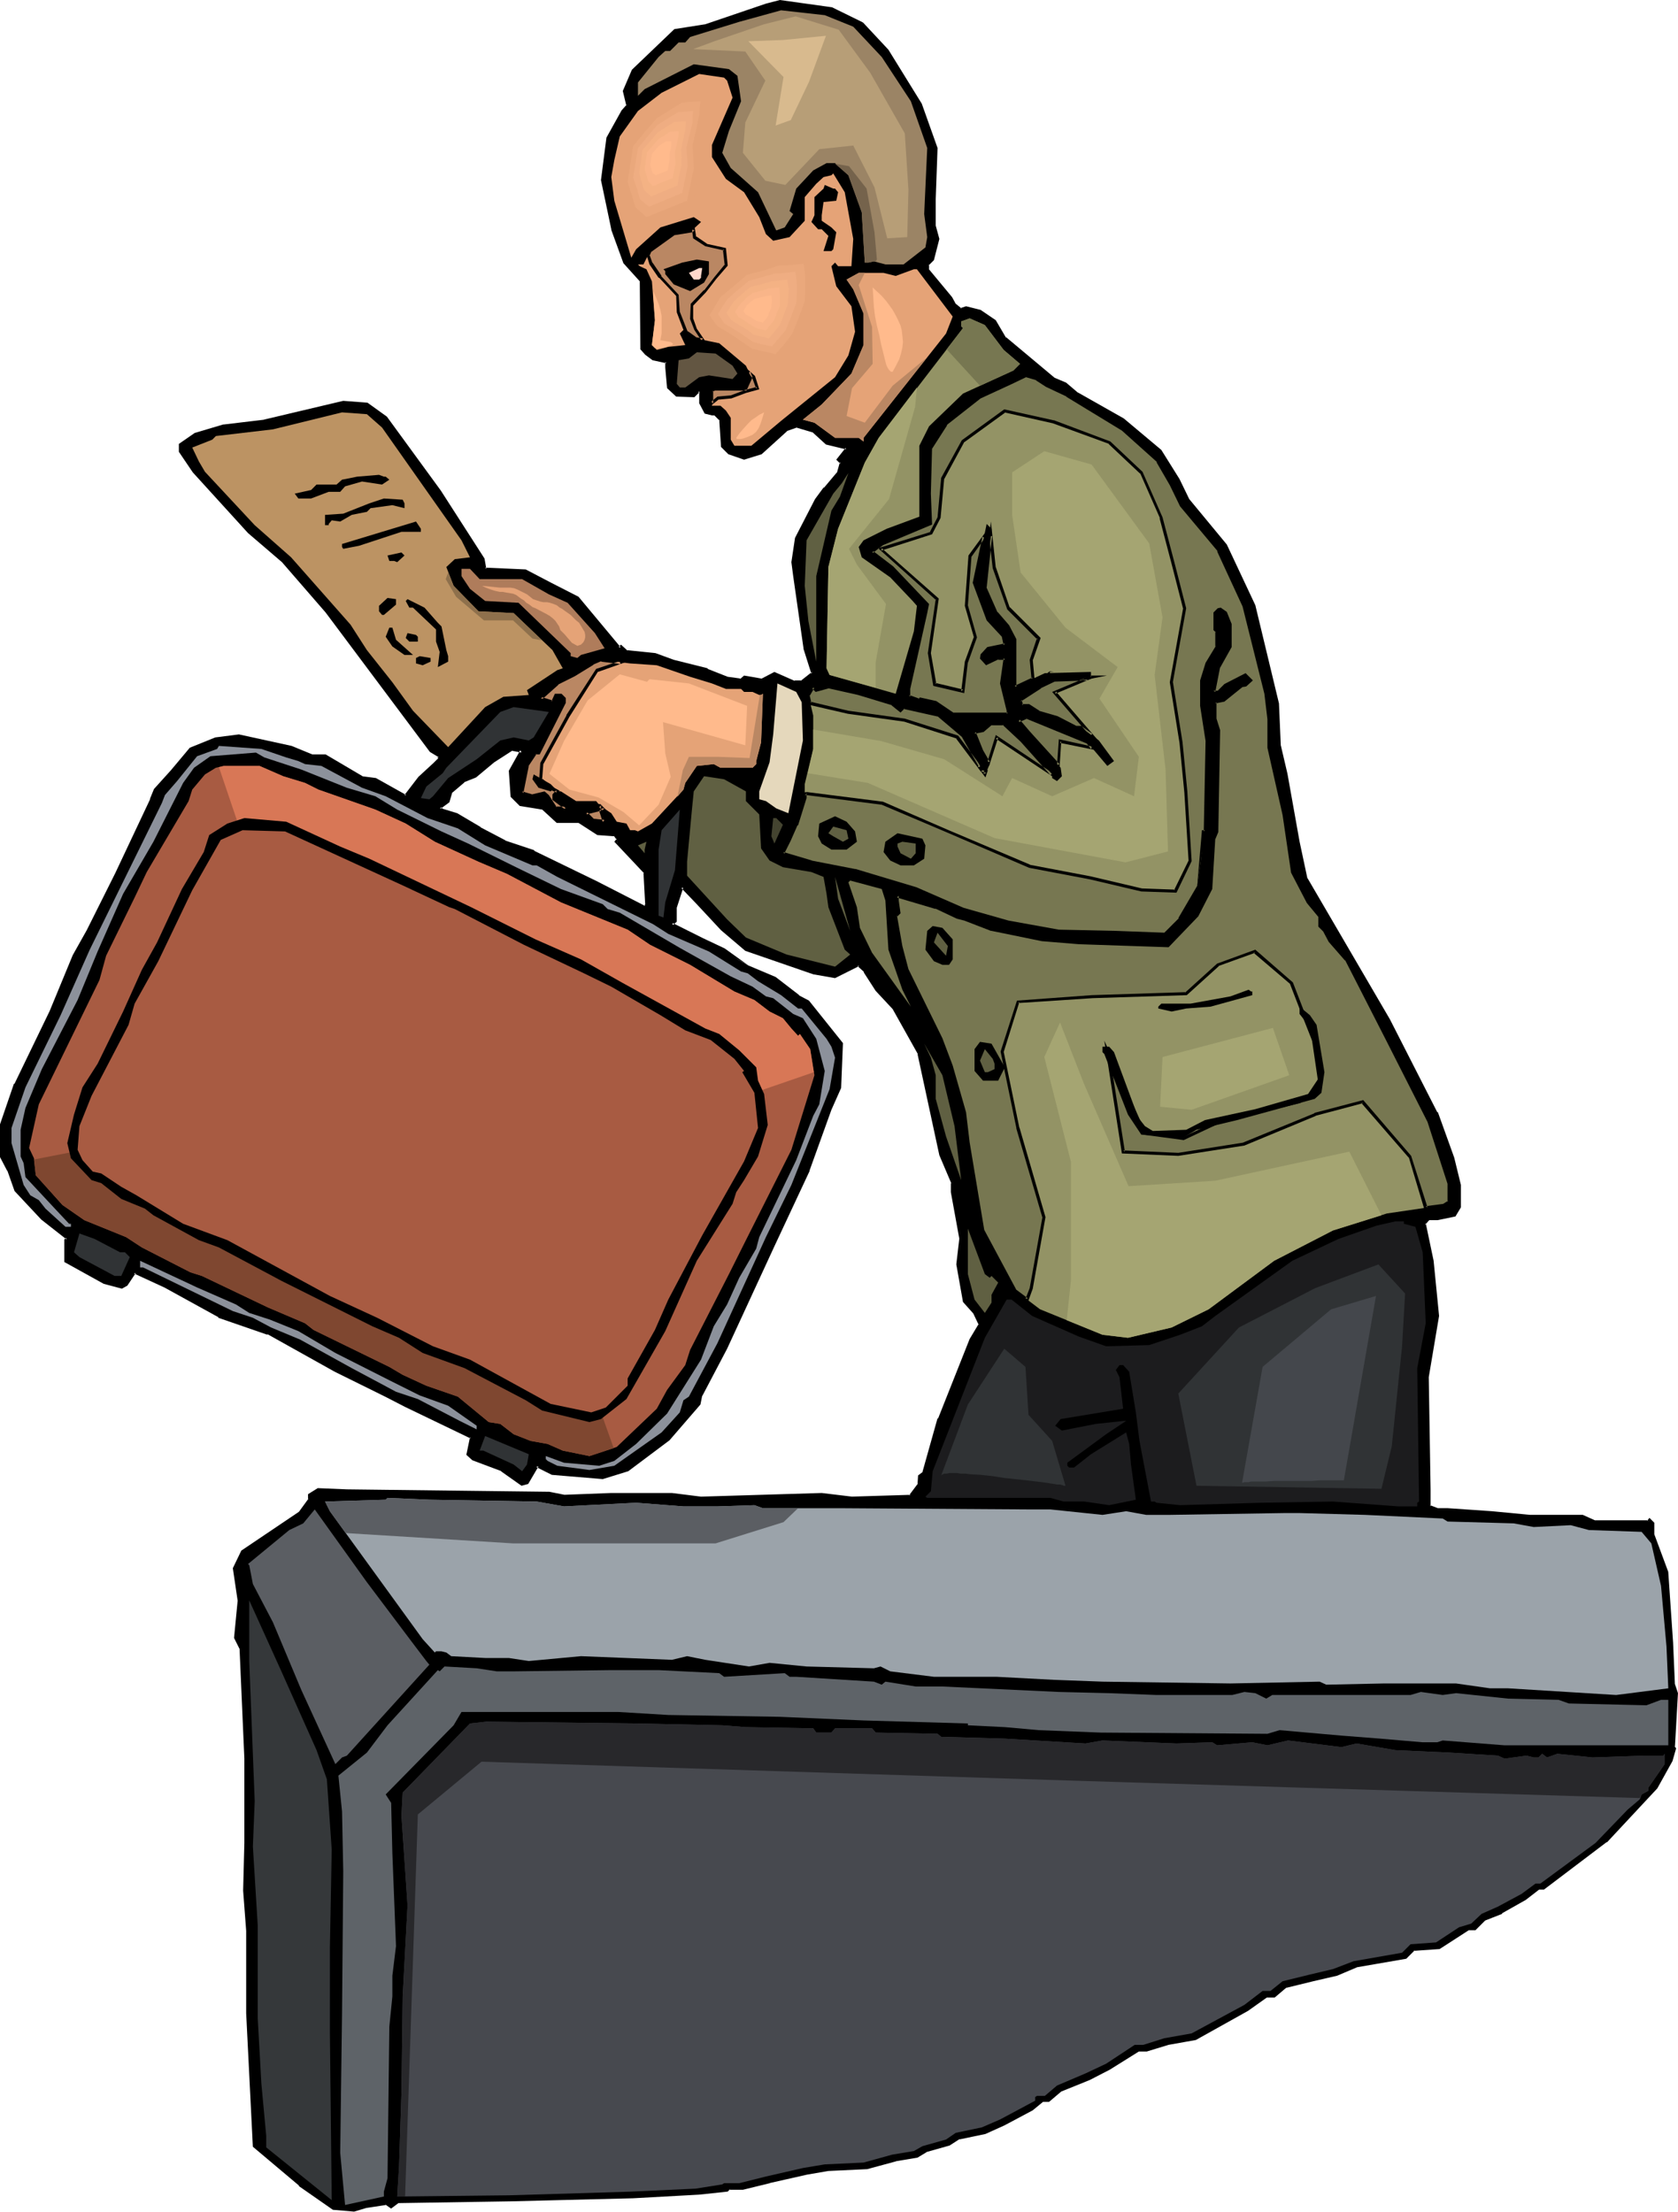 <?xml version="1.0" encoding="UTF-8" standalone="no"?>
<svg
   version="1.0"
   width="118.286mm"
   height="155.925mm"
   id="svg113"
   sodipodi:docname="Businessman &amp; Briefcase 7.wmf"
   xmlns:inkscape="http://www.inkscape.org/namespaces/inkscape"
   xmlns:sodipodi="http://sodipodi.sourceforge.net/DTD/sodipodi-0.dtd"
   xmlns="http://www.w3.org/2000/svg"
   xmlns:svg="http://www.w3.org/2000/svg">
  <sodipodi:namedview
     id="namedview113"
     pagecolor="#ffffff"
     bordercolor="#000000"
     borderopacity="0.25"
     inkscape:showpageshadow="2"
     inkscape:pageopacity="0.0"
     inkscape:pagecheckerboard="0"
     inkscape:deskcolor="#d1d1d1"
     inkscape:document-units="mm" />
  <defs
     id="defs1">
    <pattern
       id="WMFhbasepattern"
       patternUnits="userSpaceOnUse"
       width="6"
       height="6"
       x="0"
       y="0" />
  </defs>
  <path
     style="fill:#000000;fill-opacity:1;fill-rule:evenodd;stroke:none"
     d="m 136.042,205.544 3.07,-5.494 -2.747,-0.485 -5.009,3.232 -4.847,4.04 -3.07,1.293 -3.231,2.747 -0.808,2.585 -2.262,1.939 0.485,0.323 4.039,1.293 6.14,3.717 6.786,3.555 7.594,2.747 16.642,8.08 12.926,6.625 0.485,-0.485 -0.485,-8.888 -7.432,-8.08 0.323,-0.485 v -0.323 l -0.969,-0.97 -4.362,-0.485 -5.009,-3.07 h -5.817 l -4.039,-3.555 -5.817,-0.97 -2.262,-2.262 z m 93.549,-199.242 6.624,7.272 9.048,14.382 4.039,11.473 -0.485,13.574 v 7.11 l 0.969,3.555 -1.293,5.494 -1.454,1.293 v 1.293 l 6.301,7.756 0.969,1.616 1.777,1.454 1.293,-0.485 3.716,0.97 3.878,2.585 2.747,4.525 13.087,10.827 3.07,1.293 3.07,2.585 12.279,6.948 9.856,8.403 4.847,7.595 2.585,5.333 10.017,12.281 7.594,15.998 6.301,26.178 0.485,11.15 1.777,7.595 3.07,17.937 2.1,9.857 22.135,37.651 12.602,24.723 4.362,12.119 1.777,7.11 v 5.817 l -1.293,2.262 -4.524,0.808 h -2.1 l -0.485,0.485 -0.969,0.97 2.262,9.857 1.293,14.705 -2.585,16.321 0.485,29.894 v 4.525 l 2.1,0.808 h 2.747 l 11.795,0.97 10.179,0.97 h 13.895 l 3.231,1.293 h 14.38 l 0.323,-0.485 0.969,0.97 v 3.07 l 3.555,9.857 1.293,18.906 0.485,11.15 0.969,2.262 -0.969,14.382 0.485,0.485 -0.969,3.07 -4.039,7.272 -13.41,14.22 -16.642,12.604 h -1.293 l -3.555,2.747 -6.301,3.555 -4.524,1.778 -2.747,2.747 h -1.777 l -7.594,4.848 -6.786,0.485 -2.1,2.262 -13.087,2.262 -5.332,2.262 -6.301,1.454 -7.109,1.616 -3.231,2.747 h -2.1 l -5.009,3.555 -13.895,7.595 -7.271,1.293 -5.817,1.939 h -2.1 l -7.755,4.848 -5.332,2.747 -7.594,3.07 -3.231,2.747 h -1.777 l -2.585,2.262 -7.594,4.04 -5.009,2.262 -6.786,1.293 -2.747,1.778 -6.301,1.778 -2.262,1.454 -5.655,0.808 -7.755,2.262 -10.179,0.485 -5.817,0.97 -9.856,2.101 -7.271,1.939 h -3.555 l -0.485,0.323 -7.432,0.808 -17.611,0.97 -32.314,0.97 -30.537,0.485 -1.616,1.293 -1.454,-0.97 -5.332,0.97 -3.231,0.808 -5.332,-0.323 -8.886,-6.464 -12.118,-10.18 -1.777,-35.388 v -21.976 l -0.969,-10.827 0.323,-12.604 v -22.461 l -1.293,-29.571 -1.293,-2.585 0.808,-10.019 -1.293,-8.403 2.262,-4.525 15.349,-10.342 2.585,-3.555 v -1.293 l 2.262,-1.454 7.594,0.485 53.803,0.485 4.039,0.97 12.602,-0.485 h 16.157 l 7.755,0.808 32.153,-0.808 7.917,0.808 15.834,-0.323 2.262,-3.232 v -2.262 l 1.293,-0.808 4.039,-14.382 8.402,-21.168 2.424,-4.04 -1.454,-3.07 -2.585,-3.07 -1.939,-9.857 0.969,-6.787 -2.262,-12.443 v -2.424 l -3.07,-7.433 -5.817,-26.986 -6.786,-12.119 -4.524,-5.009 -3.231,-4.848 -1.616,-1.778 -6.301,3.07 -5.493,-0.808 -18.257,-6.302 -6.301,-5.333 -6.786,-7.272 -3.878,-4.04 -1.939,5.333 v 3.555 l -0.808,0.97 8.079,4.04 5.817,2.747 6.301,4.525 7.109,3.07 6.301,4.848 2.747,1.454 8.886,11.15 -0.485,11.635 -2.747,5.817 -5.655,16.159 -9.371,20.199 -12.602,27.309 -6.624,12.604 -0.485,2.262 -8.24,9.372 -10.825,8.241 -6.624,2.101 -13.41,-1.293 -4.201,-1.939 -2.585,4.525 -1.293,0.485 -5.332,-3.878 -7.755,-2.909 -1.293,-1.293 0.808,-4.525 -17.45,-8.403 -5.332,-2.747 -13.41,-6.787 -17.934,-9.857 -13.087,-4.525 -14.38,-7.918 -8.079,-3.717 -2.262,3.232 -1.293,0.808 -4.524,-1.293 -10.341,-5.817 v -5.494 l 0.485,-0.323 -6.786,-5.494 -6.948,-7.433 -1.939,-5.494 -1.777,-3.555 v -8.403 l 3.716,-10.827 9.371,-19.391 6.14,-14.866 3.716,-6.625 7.594,-15.19 9.371,-19.876 0.969,-2.585 4.362,-4.848 5.009,-5.979 6.786,-2.585 6.14,-0.97 13.895,3.07 5.332,2.424 h 3.716 l 9.856,5.817 3.555,0.323 8.079,4.525 3.716,-4.848 4.039,-3.717 1.293,-1.293 v -0.808 l -2.424,-1.454 -27.629,-37.166 -11.633,-13.412 -9.048,-7.756 -14.703,-15.998 -3.716,-5.494 v -1.778 l 4.039,-2.747 7.594,-2.101 10.825,-1.454 21.004,-4.848 6.301,0.485 5.009,3.555 14.38,19.714 11.633,17.937 0.485,2.585 10.825,0.485 6.624,3.555 7.109,3.717 11.31,13.412 0.323,-0.485 1.454,1.454 7.594,0.808 5.009,1.778 8.886,2.262 5.332,2.101 3.716,0.646 0.808,-0.97 1.939,0.323 2.585,0.646 3.555,-1.939 5.332,2.424 h 1.939 l 3.07,-2.424 -2.262,-6.625 -2.747,-19.229 -0.323,-3.717 0.808,-6.302 5.332,-10.342 2.262,-3.07 3.555,-4.04 0.969,-2.747 -0.969,-0.808 2.262,-2.747 v -0.485 l -5.332,-1.293 -3.555,-3.07 -4.524,-1.293 -2.585,0.808 -6.786,6.302 -4.524,1.293 -4.039,-1.293 -1.777,-1.939 -0.485,-6.948 -1.293,-1.454 h -0.969 l -1.777,-0.485 -1.131,-2.585 v -2.747 l -0.485,-0.485 -1.454,1.293 h -4.524 l -2.262,-2.101 -0.323,-5.494 v -1.293 l -3.716,-0.97 -1.777,-1.293 -1.293,-1.293 V 74.978 l -4.524,-5.009 -3.07,-8.888 -2.747,-13.089 1.293,-11.15 4.039,-7.272 1.293,-1.293 -0.808,-4.04 2.262,-5.333 11.148,-10.827 8.079,-1.293 16.157,-5.494 3.716,-0.808 13.733,1.778 z"
     id="path1" />
  <path
     style="fill:#000000;fill-opacity:1;fill-rule:evenodd;stroke:none"
     d="m 136.365,205.544 v 0.162 l 3.231,-5.979 -3.231,-0.485 -5.17,3.232 v 0 l -4.847,4.04 v 0 l -3.231,1.293 -3.231,2.747 -0.969,2.909 0.162,-0.162 -2.585,2.101 0.969,0.646 4.039,1.454 v 0 l 6.14,3.555 v 0 l 6.624,3.555 0.162,0.162 7.594,2.585 v 0 l 16.642,8.08 13.249,6.787 0.808,-0.808 -0.485,-9.211 -7.755,-8.241 v 0.646 l 0.646,-0.646 v -0.646 l -1.293,-1.293 -4.524,-0.323 h 0.162 l -5.009,-3.232 h -5.978 l 0.323,0.162 -4.039,-3.717 -6.14,-0.808 h 0.323 l -2.262,-2.262 0.162,0.323 -0.485,-6.625 -0.808,-0.162 0.485,6.948 2.424,2.424 5.978,0.97 -0.162,-0.162 4.039,3.717 h 5.978 -0.162 l 5.009,3.232 4.524,0.323 -0.162,-0.162 0.808,1.131 v -0.323 0.323 -0.323 l -0.646,0.808 7.917,8.403 -0.162,-0.323 0.485,8.888 v -0.323 l -0.323,0.485 h 0.323 l -12.926,-6.625 -16.642,-8.08 v -0.162 l -7.755,-2.585 h 0.162 l -6.786,-3.555 h 0.162 l -6.301,-3.717 -4.201,-1.293 h 0.323 l -0.485,-0.323 -0.162,0.485 2.424,-1.778 0.808,-2.747 v 0.162 l 3.231,-2.747 h -0.162 l 3.231,-1.293 4.847,-4.04 v 0 l 5.009,-3.232 -0.323,0.162 2.585,0.485 -0.323,-0.646 -3.07,5.494 z"
     id="path2" />
  <path
     style="fill:#000000;fill-opacity:1;fill-rule:evenodd;stroke:none"
     d="m 229.43,6.625 v 0 l 6.624,7.11 h -0.162 l 9.048,14.382 v -0.162 l 4.039,11.635 v -0.162 l -0.485,13.574 v 7.272 l 0.969,3.555 v -0.323 l -1.454,5.494 0.162,-0.162 -1.454,1.454 v 1.616 l 6.301,7.756 v 0 l 0.969,1.778 1.939,1.454 1.616,-0.485 h -0.162 l 3.555,0.97 h -0.162 l 4.039,2.585 h -0.162 l 2.747,4.525 13.087,10.827 3.231,1.293 h -0.162 l 3.231,2.747 12.279,6.787 h -0.162 l 9.856,8.403 v 0 l 4.847,7.595 v -0.162 l 2.585,5.494 10.017,12.119 v 0 l 7.594,15.998 h -0.162 l 6.301,26.178 v -0.162 l 0.485,11.15 1.777,7.756 v -0.162 l 3.231,17.937 2.1,10.019 22.135,37.812 v -0.162 l 12.602,24.723 v -0.162 l 4.362,12.281 1.777,7.11 v -0.162 5.817 -0.162 l -1.293,2.101 0.323,-0.162 -4.524,0.97 v 0 h -2.424 l -0.485,0.485 -0.969,1.131 2.1,10.18 v 0 l 1.454,14.543 v 0 l -2.747,16.159 0.485,30.056 v 4.848 l 2.585,0.97 h 2.747 v 0 l 11.633,0.808 10.341,0.97 h 13.895 -0.162 l 3.231,1.454 14.703,-0.162 0.485,-0.485 h -0.646 l 0.969,0.97 -0.162,-0.323 v 3.07 l 3.716,10.019 v -0.162 l 1.293,18.906 0.485,11.311 0.808,2.262 v -0.162 l -0.808,14.382 0.485,0.646 -0.162,-0.323 -0.808,3.232 v -0.162 l -4.039,7.272 v -0.162 l -13.41,14.22 v 0 l -16.48,12.604 0.162,-0.162 h -1.454 l -3.716,2.909 h 0.162 l -6.301,3.555 v 0 l -4.524,1.778 -2.747,2.747 0.162,-0.162 h -1.777 l -7.755,5.009 h 0.162 l -6.948,0.485 -2.262,2.262 0.162,-0.162 -12.926,2.262 -5.493,2.262 v 0 l -6.14,1.454 -7.271,1.778 -3.393,2.747 0.323,-0.162 h -2.262 l -5.17,3.717 h 0.162 l -13.895,7.595 v 0 l -7.109,1.293 h -0.162 l -5.817,1.778 h 0.162 -2.262 l -7.755,5.009 v 0 l -5.332,2.747 -7.755,3.07 -3.231,2.747 0.323,-0.162 h -1.939 l -2.747,2.424 h 0.162 l -7.594,4.04 -5.009,2.262 0.162,-0.162 -6.948,1.454 -2.747,1.778 h 0.162 l -6.463,1.616 -2.262,1.454 h 0.162 l -5.817,0.808 v 0 l -7.594,2.262 v 0 l -10.179,0.485 v 0 l -5.817,0.97 -9.856,2.101 h -0.162 l -7.109,1.939 v 0 h -3.716 l -0.646,0.646 0.323,-0.162 -7.594,0.808 h 0.162 l -17.611,0.97 -32.314,0.808 -30.537,0.485 -1.939,1.454 h 0.485 l -1.454,-0.97 -5.493,0.808 h -0.162 l -3.07,0.97 h 0.162 l -5.493,-0.485 0.162,0.162 -8.886,-6.464 0.162,0.162 -12.279,-10.342 0.162,0.323 -1.777,-35.388 v -22.138 l -0.808,-10.665 v 0 l 0.323,-12.604 v -22.461 l -1.293,-29.571 -1.454,-2.909 v 0.323 l 0.969,-10.019 -1.293,-8.564 v 0.323 l 2.1,-4.525 v 0.162 l 15.349,-10.342 2.585,-3.878 v -1.293 l -0.162,0.323 2.262,-1.293 h -0.162 l 7.594,0.323 53.803,0.646 v 0 l 4.039,0.808 12.602,-0.323 h 16.157 -0.162 l 7.755,0.808 h 0.162 l 32.153,-0.808 h -0.162 l 8.079,0.808 v 0 l 15.995,-0.485 2.424,-3.555 v -2.262 l -0.162,0.323 1.454,-0.97 4.039,-14.543 v 0.162 l 8.563,-21.168 2.262,-4.201 -1.454,-3.232 -2.747,-3.232 0.162,0.162 -1.777,-9.857 v 0.162 l 0.808,-6.787 -2.262,-12.604 v 0.162 -2.424 l -3.07,-7.595 v 0 l -5.817,-26.986 -6.786,-12.281 -4.524,-5.009 v 0.162 l -3.231,-5.009 -1.939,-1.939 -6.463,3.232 h 0.162 l -5.332,-0.97 v 0 l -18.419,-6.302 0.323,0.162 -6.301,-5.333 -6.786,-7.272 -4.362,-4.525 -2.1,6.14 v 3.555 l 0.162,-0.162 -1.454,1.293 8.725,4.201 5.817,2.747 h -0.162 l 6.786,3.878 -6.301,-4.525 -5.817,-2.747 -8.079,-4.04 v 0.646 l 1.131,-0.97 v -3.878 0.162 l 1.777,-5.494 -0.646,0.162 4.039,4.201 6.624,7.11 6.463,5.494 18.257,6.302 h 0.162 l 5.493,0.97 6.463,-3.232 h -0.485 l 1.777,1.616 h -0.162 l 3.231,5.009 4.524,4.848 v 0 l 6.786,12.119 -0.162,-0.162 5.817,26.986 3.231,7.595 -0.162,-0.162 v 2.424 l 2.262,12.443 v -0.162 l -0.808,6.948 1.777,10.019 2.747,3.07 v 0 l 1.454,3.07 v -0.323 l -2.424,4.04 -8.402,21.168 h -0.162 l -4.039,14.382 0.162,-0.162 -1.293,0.97 -0.162,2.424 0.162,-0.323 -2.424,3.232 0.485,-0.162 -15.834,0.485 h 0.162 l -8.079,-0.97 v 0 l -32.153,0.97 v 0 l -7.755,-0.97 v 0 h -16.157 l -12.602,0.485 h 0.162 l -4.039,-0.808 -53.965,-0.646 -7.755,-0.323 -2.585,1.616 v 1.454 l 0.162,-0.323 -2.585,3.555 v 0 l -15.349,10.342 -2.262,4.686 1.293,8.726 v -0.162 l -0.969,10.019 1.454,2.909 v -0.323 l 1.293,29.571 v 22.461 l -0.323,12.604 v 0.162 l 0.808,10.665 v 0 21.976 l 1.777,35.55 12.279,10.342 v 0.162 l 9.048,6.302 5.655,0.485 3.231,-0.97 v 0 l 5.332,-0.808 -0.323,-0.162 1.616,1.131 1.939,-1.454 h -0.323 l 30.537,-0.485 32.314,-0.808 17.611,-0.97 v 0 l 7.594,-0.808 0.646,-0.646 -0.323,0.162 h 3.716 l 7.271,-1.778 h -0.162 l 10.017,-2.262 5.655,-0.97 v 0 l 10.341,-0.485 7.755,-2.101 h -0.162 l 5.817,-0.97 2.424,-1.454 h -0.162 l 6.301,-1.778 2.747,-1.778 -0.162,0.162 6.948,-1.454 5.009,-2.262 7.594,-4.04 2.747,-2.262 h -0.323 1.939 l 3.231,-2.747 v 0 l 7.594,-3.07 5.332,-2.747 v 0 l 7.755,-4.848 h -0.162 2.262 l 5.817,-1.778 v 0 l 7.271,-1.293 13.895,-7.756 v 0 l 5.009,-3.555 h -0.162 2.262 l 3.231,-2.747 -0.162,0.162 7.271,-1.778 6.301,-1.454 v 0 l 5.332,-2.262 v 0 l 13.087,-2.262 2.262,-2.262 -0.323,0.162 6.948,-0.485 7.755,-5.009 h -0.323 2.1 l 2.747,-2.747 -0.162,0.162 4.524,-1.778 v -0.162 l 6.301,-3.555 v 0 l 3.555,-2.747 h -0.162 1.454 l 16.642,-12.604 h 0.162 l 13.41,-14.382 4.039,-7.272 0.969,-3.393 -0.485,-0.646 0.162,0.323 0.808,-14.382 -0.808,-2.424 v 0.162 l -0.485,-11.15 -1.293,-18.906 -3.716,-10.019 v 0.162 -3.232 l -1.293,-1.293 -0.646,0.808 0.323,-0.162 h -14.38 0.162 l -3.231,-1.454 H 407.642 v 0 l -10.179,-0.97 -11.795,-0.808 v 0 h -2.747 0.162 l -2.1,-0.808 0.162,0.323 v -4.525 l -0.485,-29.894 v 0 l 2.747,-16.321 -1.454,-14.705 v 0 l -2.1,-10.019 -0.162,0.485 0.808,-0.97 0.485,-0.485 -0.162,0.162 h 2.262 l 4.686,-0.97 1.454,-2.424 v -5.979 l -1.777,-7.272 -4.362,-12.119 h -0.162 l -12.602,-24.723 v 0 l -21.974,-37.651 v 0.162 l -2.1,-9.857 -3.231,-18.098 v 0 l -1.777,-7.595 v 0.162 l -0.485,-11.311 -6.301,-26.178 -7.594,-16.159 -10.017,-12.119 v 0 l -2.585,-5.333 v 0 l -4.847,-7.756 -10.017,-8.403 -12.279,-6.948 0.162,0.162 -3.231,-2.747 -3.07,-1.293 v 0 L 268.045,89.845 v 0.162 l -2.747,-4.686 -4.039,-2.747 -3.878,-0.97 -1.454,0.485 0.323,0.162 -1.777,-1.454 0.162,0.162 -0.969,-1.778 -6.301,-7.595 0.162,0.162 v -1.293 l -0.162,0.323 1.454,-1.454 1.454,-5.656 -0.969,-3.555 v 0 -7.11 l 0.485,-13.574 -4.201,-11.796 -8.886,-14.382 -6.786,-7.272 z"
     id="path3" />
  <path
     style="fill:#000000;fill-opacity:1;fill-rule:evenodd;stroke:none"
     d="m 192.592,253.375 6.463,4.525 7.109,3.07 v 0 l 6.301,5.009 2.747,1.293 -0.162,-0.162 8.886,11.15 -0.162,-0.162 -0.485,11.635 0.162,-0.162 -2.747,5.817 v 0.162 l -5.817,16.159 0.162,-0.162 -9.371,20.199 -12.602,27.309 -6.786,12.604 -0.485,2.262 0.162,-0.162 -8.24,9.372 h 0.162 l -10.825,8.08 h 0.162 l -6.786,2.101 h 0.162 l -13.41,-1.293 0.162,0.162 -4.524,-2.101 -2.747,4.848 0.323,-0.162 -1.454,0.323 0.323,0.162 -5.332,-4.04 -7.755,-2.747 h 0.162 l -1.454,-1.131 0.162,0.323 0.969,-4.848 -17.773,-8.564 -5.332,-2.747 -13.41,-6.787 -17.934,-9.857 v 0 l -13.087,-4.525 v 0 l -14.38,-7.918 -8.402,-3.878 -2.424,3.393 h 0.162 l -1.293,0.808 0.323,-0.162 -4.524,-1.293 0.162,0.162 -10.502,-5.817 0.323,0.323 v -5.494 l -0.162,0.323 0.808,-0.646 -7.109,-5.656 v 0 l -6.948,-7.595 v 0.162 l -1.777,-5.333 -0.162,-0.162 -1.777,-3.555 v 0.162 -8.403 0 L 4.524,289.087 v 0 l 9.371,-19.391 6.301,-14.705 3.555,-6.787 7.594,-15.19 9.371,-19.876 v 0 l 1.131,-2.585 -0.162,0.162 4.362,-4.848 5.009,-5.979 -0.162,0.162 6.786,-2.747 h -0.162 l 6.301,-0.808 h -0.162 l 13.895,3.07 -0.162,-0.162 5.493,2.424 h 3.716 -0.162 l 9.856,5.817 3.716,0.485 h -0.162 l 8.402,4.525 3.878,-5.171 v 0 l 3.878,-3.555 1.454,-1.454 v -1.293 l -2.424,-1.454 0.162,0.162 -27.79,-37.166 v -0.162 L 75.615,149.149 66.729,141.554 52.026,125.395 v 0 l -3.716,-5.333 0.162,0.162 v -1.778 l -0.162,0.323 4.039,-2.585 h -0.162 l 7.594,-2.262 h -0.162 l 10.825,-1.293 h 0.162 l 21.004,-5.009 h -0.162 l 6.301,0.485 h -0.162 l 5.009,3.555 -0.162,-0.162 14.38,19.714 11.633,17.937 -0.162,-0.162 0.646,2.909 11.148,0.646 -0.162,-0.162 6.624,3.717 7.109,3.555 v -0.162 l 11.472,13.897 0.646,-0.808 h -0.485 l 1.454,1.454 7.755,0.808 h -0.162 l 5.009,1.778 9.048,2.424 -0.162,-0.162 5.332,2.262 4.039,0.485 0.969,-0.97 -0.323,0.162 1.777,0.323 v 0 l 2.747,0.485 3.716,-1.778 h -0.323 l 5.493,2.262 h 1.939 l 3.555,-2.585 -2.262,-6.948 v 0.162 l -2.747,-19.391 -0.485,-3.555 v 0 l 0.969,-6.14 h -0.162 l 5.332,-10.342 v 0.162 l 2.424,-3.07 h -0.162 l 3.555,-4.04 1.131,-3.232 -1.131,-0.97 v 0.485 l 2.424,-2.747 -0.162,-0.808 -5.493,-1.454 0.162,0.162 -3.716,-3.393 -4.686,-1.293 -2.908,0.97 -6.786,6.302 0.162,-0.162 -4.362,1.454 h 0.162 l -4.039,-1.454 0.162,0.162 -1.777,-1.778 0.162,0.162 -0.485,-7.11 -1.616,-1.616 -1.131,-0.162 h 0.162 l -1.777,-0.485 0.323,0.323 -1.293,-2.585 v 0.162 -2.909 l -0.808,-0.808 -1.777,1.454 h 0.323 -4.524 0.323 l -2.262,-2.101 0.162,0.162 -0.485,-5.333 v 0 -1.616 l -3.878,-0.97 h 0.162 l -1.777,-1.293 v 0.162 l -1.293,-1.454 0.162,0.323 V 74.655 l -4.686,-5.009 v 0.162 l -3.07,-8.888 v 0 l -2.747,-12.927 v 0.162 l 1.454,-11.311 -0.162,0.162 4.201,-7.272 -0.162,0.162 1.454,-1.454 -0.969,-4.201 v 0.162 l 2.262,-5.333 v 0.162 L 180.151,8.403 h -0.162 l 8.079,-1.131 16.157,-5.494 3.555,-0.97 h -0.162 L 221.513,2.747 221.351,2.585 229.43,6.625 229.915,5.979 221.675,1.939 207.78,0 204.063,0.97 187.906,6.464 v 0 l -8.24,1.293 -11.31,10.827 -2.424,5.656 0.969,4.04 v -0.323 l -1.293,1.454 -4.039,7.272 -1.454,11.311 2.747,13.089 v 0.162 l 3.231,8.888 4.524,5.009 -0.162,-0.162 0.162,18.098 1.293,1.454 1.939,1.454 3.716,0.808 -0.323,-0.323 v 1.293 0.162 l 0.485,5.494 2.424,2.262 4.847,0.162 1.454,-1.454 h -0.485 l 0.485,0.485 -0.162,-0.323 v 2.909 l 1.454,2.747 1.939,0.485 h 0.969 -0.323 l 1.454,1.454 -0.162,-0.323 0.485,7.272 1.939,1.939 4.201,1.454 4.686,-1.454 6.948,-6.302 -0.323,0.162 2.747,-0.97 h -0.162 l 4.362,1.293 -0.162,-0.162 3.716,3.393 5.332,1.293 -0.162,-0.485 v 0.485 -0.323 l -2.424,3.07 1.131,1.131 -0.162,-0.485 -0.808,2.909 v -0.162 l -3.393,4.04 h -0.162 l -2.262,3.07 -5.332,10.342 -0.969,6.464 0.485,3.717 2.747,19.229 v 0.162 l 2.1,6.625 0.162,-0.485 -3.07,2.424 0.323,-0.162 h -1.939 l 0.162,0.162 -5.493,-2.424 -3.716,1.939 0.323,-0.162 -2.747,-0.485 v 0 l -1.939,-0.323 -1.131,0.97 0.323,-0.162 -3.555,-0.485 v 0 l -5.332,-2.101 v -0.162 l -9.048,-2.262 -4.847,-1.778 -7.755,-0.808 0.323,0.162 -1.777,-1.616 -0.646,0.646 0.646,0.162 -11.31,-13.574 -7.271,-3.717 -6.786,-3.555 -10.825,-0.485 0.323,0.323 -0.485,-2.747 -11.633,-18.098 -14.38,-19.714 -5.17,-3.717 -6.463,-0.485 -21.166,5.009 h 0.162 l -10.825,1.293 h -0.162 l -7.594,2.262 -4.201,2.909 v 2.101 l 3.716,5.494 v 0 l 14.703,16.159 9.048,7.756 11.633,13.412 v 0 l 27.79,37.166 2.424,1.454 -0.323,-0.323 v 0.808 l 0.162,-0.323 -1.293,1.293 -4.039,3.717 -3.716,4.848 h 0.485 l -8.079,-4.525 -3.716,-0.485 h 0.162 l -9.856,-5.817 h -3.878 0.323 l -5.493,-2.262 -14.057,-3.07 -6.301,0.808 -6.786,2.747 -5.009,5.979 -4.524,5.009 -1.131,2.747 0.162,-0.162 -9.371,19.876 -7.594,15.19 -3.716,6.625 -6.14,14.866 -9.371,19.391 H 3.716 L 0,299.59 v 8.726 l 1.939,3.717 v -0.162 l 1.939,5.494 7.109,7.595 v 0 l 6.786,5.332 -0.162,-0.485 -0.485,0.485 v 5.979 l 10.502,5.817 4.847,1.293 1.454,-0.808 2.262,-3.393 -0.485,0.162 8.079,3.717 14.38,7.918 v 0.162 l 13.087,4.525 v -0.162 l 17.934,10.019 13.41,6.625 5.332,2.747 17.45,8.403 -0.162,-0.323 -0.969,4.686 1.616,1.454 7.755,2.909 h -0.162 l 5.493,3.878 1.777,-0.485 2.747,-4.686 -0.646,0.162 4.201,2.101 13.572,1.131 6.786,-2.101 10.987,-8.241 8.24,-9.534 0.485,-2.424 v 0.162 l 6.624,-12.604 12.602,-27.309 9.371,-20.037 v -0.162 l 5.817,-16.159 v 0 l 2.585,-5.817 0.485,-11.958 -9.048,-11.311 -2.747,-1.454 h 0.162 l -6.301,-4.848 -7.271,-3.07 v 0 z"
     id="path4" />
  <path
     style="fill:#9b8465;fill-opacity:1;fill-rule:evenodd;stroke:none"
     d="m 227.33,7.11 7.594,8.08 7.755,11.796 4.362,12.443 -0.808,17.613 0.808,6.14 -0.485,2.747 -5.817,4.525 h -4.847 l -3.07,-0.808 -1.454,0.323 h -0.969 l -0.808,-13.412 -3.555,-9.857 -3.555,-3.232 h -2.262 l -3.555,1.939 -4.524,4.848 -1.777,5.979 0.969,0.808 -2.262,3.555 -2.262,0.808 -4.847,-10.18 -7.271,-6.464 -2.262,-4.04 1.777,-5.817 3.231,-7.918 -0.969,-6.787 -2.262,-1.778 -9.371,-1.293 -13.087,6.625 -1.777,1.778 v -3.555 l 5.493,-6.787 1.777,-1.616 h 1.293 l 2.262,-2.262 h 1.777 l 1.293,-1.454 13.087,-4.04 11.148,-3.07 11.633,1.293 z"
     id="path5" />
  <path
     style="fill:#e5a377;fill-opacity:1;fill-rule:evenodd;stroke:none"
     d="m 193.723,21.492 1.454,4.525 -5.493,12.604 v 3.232 l 3.716,5.817 4.847,3.555 4.039,6.625 1.777,4.525 1.939,1.778 4.362,-0.97 4.039,-4.363 v -6.302 l 3.07,-3.555 1.939,-1.778 2.1,-0.485 0.485,-0.485 3.07,5.009 2.262,12.443 -0.485,7.272 h -3.555 l -0.808,-0.97 -0.969,0.97 1.293,5.333 4.039,5.333 0.969,6.787 -1.777,6.302 -3.555,5.817 -14.38,11.635 -7.917,6.625 h -4.524 l -0.969,-1.616 v -5.817 l -1.293,-1.939 -1.454,-1.293 h -2.262 v -4.04 l 0.485,-0.485 h 8.563 l 1.454,-3.07 -1.454,-3.07 -7.109,-5.979 -6.301,-1.293 -3.231,-2.262 -0.969,0.97 1.454,3.07 -4.524,0.485 -3.07,0.808 -1.293,-1.293 0.808,-6.625 -0.808,-10.342 -1.454,-3.232 -1.777,-0.808 -0.485,-0.485 h 1.454 l 1.777,-3.555 6.301,-4.525 4.847,-0.97 2.424,-2.262 -1.939,-1.293 -8.886,2.747 -6.463,5.817 -1.293,2.262 -4.524,-15.19 -0.808,-6.302 0.808,-4.525 1.454,-6.302 4.847,-6.787 6.301,-4.848 9.048,-4.525 0.969,-0.485 6.624,0.97 z"
     id="path6" />
  <path
     style="fill:#ba8763;fill-opacity:1;fill-rule:evenodd;stroke:none"
     d="m 199.539,99.217 1.293,1.131 0.969,3.07 -3.231,0.808 -3.716,1.454 -3.555,0.323 -1.616,1.454 v -3.393 l 0.485,-0.485 h 8.563 l 1.454,-3.07 z m -26.174,-28.925 -0.808,-2.262 0.646,-1.131 6.301,-4.525 4.847,-0.97 0.485,-0.323 0.162,2.101 3.231,2.101 4.847,1.131 0.323,4.201 -2.747,3.555 -2.908,3.393 -3.393,3.555 v 3.878 l 0.969,2.747 1.939,2.909 -1.939,-0.485 -2.424,-1.616 -0.323,-0.808 -1.777,-4.525 -0.323,-4.525 -4.524,-5.009 z"
     id="path7" />
  <path
     style="fill:#000000;fill-opacity:1;fill-rule:evenodd;stroke:none"
     d="m 199.863,99.055 -0.646,0.485 1.293,1.131 -0.162,-0.162 1.131,3.07 0.162,-0.485 -3.07,0.808 -3.878,1.454 v 0 l -3.555,0.323 -1.777,1.454 0.646,0.323 v -3.393 l -0.162,0.323 0.646,-0.323 h -0.323 8.725 l 1.616,-3.555 -0.646,-1.454 -1.616,-1.454 1.616,3.07 v -0.323 l -1.454,3.07 0.323,-0.162 h -8.725 l -0.646,0.646 -0.162,4.363 2.424,-1.939 -0.162,0.162 3.393,-0.323 3.878,-1.454 3.555,-0.97 -1.131,-3.555 -2.908,-2.585 z"
     id="path8" />
  <path
     style="fill:#000000;fill-opacity:1;fill-rule:evenodd;stroke:none"
     d="m 173.85,69.969 v 0.162 l -0.808,-2.262 v 0.323 l 0.485,-1.131 -0.162,0.162 6.301,-4.525 h -0.162 l 5.009,-0.808 0.485,-0.485 -0.646,-0.323 0.323,2.424 3.231,2.101 5.009,1.131 -0.323,-0.323 0.485,4.201 0.162,-0.323 -2.908,3.555 -2.747,3.555 v -0.162 l -3.555,3.717 -0.162,4.04 1.131,2.909 1.939,2.909 0.323,-0.646 -1.939,-0.323 h 0.162 l -2.262,-1.616 v 0.162 l -0.323,-0.808 v 0 l -1.777,-4.525 v 0.162 l -0.323,-4.686 -4.686,-5.009 h 0.162 l -2.424,-3.555 -0.808,0.485 2.424,3.555 h 0.162 l 4.524,4.848 v -0.162 l 0.162,4.525 1.777,4.686 v 0 l 0.485,0.97 2.424,1.616 3.07,0.646 -2.424,-3.555 v 0 l -0.969,-2.747 v 0.162 -3.878 0.323 l 3.393,-3.555 v 0 l 2.747,-3.555 3.07,-3.555 -0.485,-4.686 -5.17,-1.131 h 0.162 l -3.07,-2.101 0.162,0.323 -0.485,-3.07 -0.969,1.131 0.323,-0.162 -5.17,0.97 -6.301,4.525 -0.646,1.293 0.808,2.585 z"
     id="path9" />
  <path
     style="fill:#000000;fill-opacity:1;fill-rule:evenodd;stroke:none"
     d="m 222.482,50.255 0.808,0.97 -0.485,2.262 -3.07,0.323 h -0.323 l -0.485,3.555 v 1.454 l 2.585,1.778 1.293,1.293 -0.808,4.525 -0.485,0.485 h -2.1 l 1.293,-4.04 -1.777,-1.778 h -0.969 l -1.777,-1.939 0.808,-1.778 v -4.848 l 2.424,-2.262 0.323,-0.97 2.262,0.97 z"
     id="path10" />
  <path
     style="fill:#000000;fill-opacity:1;fill-rule:evenodd;stroke:none"
     d="m 188.876,73.039 -1.293,2.262 -3.716,2.262 -4.362,-1.778 -2.262,-2.747 v -0.808 l -0.485,-0.485 5.009,-1.778 3.878,-0.808 3.231,0.485 z"
     id="path11" />
  <path
     style="fill:#ffd8cc;fill-opacity:1;fill-rule:evenodd;stroke:none"
     d="m 186.775,73.524 v 0.485 l -0.485,0.485 h -1.454 l -1.293,-1.778 2.747,-1.293 h 0.808 z"
     id="path12" />
  <path
     style="fill:#e5a377;fill-opacity:1;fill-rule:evenodd;stroke:none"
     d="m 253.827,84.351 -1.777,4.525 -21.974,27.794 v 0.97 l -1.293,-0.97 h -6.301 l -5.493,-4.04 -3.07,-0.808 5.009,-4.04 7.917,-8.241 3.231,-7.595 v -8.403 l -2.747,-6.464 -1.777,-2.585 3.231,-1.778 h 6.624 l 3.231,0.808 4.847,-1.778 h 0.808 z"
     id="path13" />
  <path
     style="fill:#939365;fill-opacity:1;fill-rule:evenodd;stroke:none"
     d="m 267.399,93.238 4.362,3.717 -1.777,1.778 -13.41,6.14 -9.048,8.726 -2.585,5.171 v 18.906 l -8.725,3.232 -6.14,3.07 -1.293,1.778 0.808,2.747 7.594,5.332 5.978,6.302 1.131,1.293 -0.808,6.787 -4.847,16.644 -17.611,-5.009 -0.808,-1.778 0.485,-26.986 2.585,-10.18 7.109,-17.613 3.716,-6.625 22.458,-29.248 -0.485,-0.485 v -1.293 l 2.262,-0.808 4.039,1.778 z"
     id="path14" />
  <path
     style="fill:#635642;fill-opacity:1;fill-rule:evenodd;stroke:none"
     d="m 195.177,97.439 1.293,2.101 -1.293,1.454 -6.301,-0.97 -2.585,0.485 -3.716,2.747 h -1.454 l -0.808,-0.97 0.485,-6.302 2.747,-0.485 2.1,-1.616 5.009,0.323 z"
     id="path15" />
  <path
     style="fill:#939365;fill-opacity:1;fill-rule:evenodd;stroke:none"
     d="m 278.87,102.772 5.493,2.585 14.864,9.049 9.371,8.564 3.555,6.14 2.747,5.494 9.694,12.119 6.948,14.705 5.817,23.431 0.808,6.625 v 7.595 l 4.039,17.937 2.1,15.351 4.201,8.08 3.07,3.555 v 2.747 l 1.293,1.293 1.454,2.585 4.362,5.009 3.231,6.302 7.594,14.866 11.31,21.976 5.332,16.482 v 5.009 l -1.293,0.808 -15.349,2.262 -14.38,4.525 -15.672,8.08 -17.45,12.927 -9.856,4.848 -11.633,2.747 -6.786,-0.808 -16.642,-6.787 -6.624,-5.009 -8.563,-15.998 -4.039,-23.269 -0.808,-8.08 -3.716,-12.604 -2.585,-7.11 -9.048,-18.421 -1.777,-6.302 -1.293,-8.08 0.808,-0.808 -0.323,-3.232 v -1.293 l 10.179,3.07 5.817,2.747 1.939,0.485 7.109,2.747 13.41,2.585 9.856,0.808 23.751,0.97 7.594,-8.08 3.716,-7.11 0.808,-13.412 0.969,-1.939 0.323,-26.824 -0.808,-3.232 v -4.363 l 2.262,-0.485 5.009,-4.04 h 0.808 l 1.454,-1.293 -1.454,-1.454 -5.332,2.747 -1.939,1.778 h -1.293 l 1.293,-6.625 3.231,-5.494 v -5.817 l -1.293,-3.07 -1.454,-0.97 h -0.485 l -0.808,0.97 v 4.363 l 0.485,0.485 v 4.04 l -2.747,4.525 -1.293,4.525 v 6.625 l 1.293,9.372 -0.485,24.239 h -0.323 l -1.454,14.866 -4.847,8.564 -4.201,3.878 -12.926,-0.323 -15.188,-0.485 -13.572,-2.262 -11.956,-3.555 -12.602,-5.332 -16.157,-5.009 -11.633,-2.262 -7.594,-2.262 1.777,-3.555 1.777,-4.04 2.262,-7.11 v -3.717 l 2.262,-9.372 v -8.888 l -1.293,-5.494 1.293,-2.101 0.808,0.808 3.231,-0.808 8.079,1.778 8.886,2.747 2.262,1.778 0.808,-0.97 9.533,2.262 6.301,5.332 4.524,8.08 v 0.97 l 1.777,0.485 0.808,-1.939 -2.1,-3.555 -1.939,-4.848 2.262,-0.485 2.262,-1.778 h 3.231 l 4.847,4.363 8.079,9.049 v 0.97 l 1.293,0.808 1.293,-1.293 -0.323,-2.262 -8.563,-9.372 -2.747,-3.232 2.262,-0.808 16.157,6.625 5.332,6.302 1.777,-1.293 -4.039,-5.494 -4.847,-3.555 h -1.293 l -5.009,-2.585 -4.847,-1.454 -2.747,-1.778 h -1.777 l -0.485,-1.293 5.332,-3.555 3.716,-1.778 9.371,-0.646 0.485,-0.323 v -1.293 l -12.279,0.323 -7.917,3.717 v -12.604 l -1.939,-3.555 -3.07,-3.555 -3.07,-6.787 1.777,-14.866 v -0.808 l -1.293,-1.293 -3.231,15.674 3.555,9.857 4.201,4.525 0.323,2.262 -4.524,0.808 -1.616,1.778 v 0.808 l 1.293,1.454 3.07,-1.454 h 1.777 l -0.969,6.787 1.454,5.817 0.323,1.454 v 0.808 h -14.703 l -4.524,-3.07 -4.039,-0.97 -0.323,0.485 -2.747,-0.97 v -2.101 l 4.362,-20.199 0.485,-2.262 -9.371,-10.019 -5.332,-3.878 2.585,-2.262 13.087,-5.333 -0.485,-8.08 0.485,-12.281 4.039,-6.302 9.048,-7.11 8.402,-3.878 4.039,-1.939 2.747,0.97 z"
     id="path16" />
  <path
     style="fill:#777751;fill-opacity:1;fill-rule:evenodd;stroke:none"
     d="m 261.098,204.413 v -0.323 l -4.524,-8.08 -6.301,-5.332 -9.533,-2.262 -0.808,0.97 -2.262,-1.778 -8.886,-2.747 -8.079,-1.778 -3.231,0.808 -0.808,-0.808 -1.293,2.101 0.485,2.262 10.017,2.424 15.188,1.939 13.895,4.686 z m -46.209,7.11 20.196,2.424 17.126,7.433 22.135,9.372 16.157,3.232 13.572,3.07 9.048,0.323 4.039,-7.918 -1.131,-18.26 -1.454,-13.412 -2.424,-15.998 3.555,-19.714 -3.231,-11.958 -3.07,-12.119 -5.332,-12.119 -8.402,-7.918 -15.026,-5.656 -13.087,-2.747 -11.148,8.08 -5.17,9.695 -1.131,10.665 -2.1,4.201 -13.249,4.04 15.026,13.412 -2.1,14.382 1.454,8.403 7.271,1.778 1.131,-7.756 2.424,-6.625 -2.424,-8.403 0.969,-13.412 3.555,-5.009 -2.424,12.281 3.555,9.857 4.201,4.525 0.323,2.262 -4.524,0.808 -1.616,1.778 v 0.808 l 1.293,1.454 3.07,-1.454 h 1.777 l -0.969,6.787 1.454,5.817 0.323,1.454 v 0.808 h -14.703 l -4.524,-3.07 -4.039,-0.97 -0.323,0.485 -2.747,-0.97 v -2.101 l 4.362,-20.199 0.485,-2.262 -9.371,-10.019 -5.332,-3.878 2.585,-2.262 13.087,-5.333 -0.485,-8.08 0.485,-12.281 4.039,-6.302 9.048,-7.11 8.402,-3.878 4.039,-1.939 2.747,0.97 2.585,1.778 5.493,2.585 14.864,9.049 9.371,8.564 3.555,6.14 2.747,5.494 9.694,12.119 6.948,14.705 5.817,23.431 0.808,6.625 v 7.595 l 4.039,17.937 2.1,15.351 4.201,8.08 3.07,3.555 v 2.747 l 1.293,1.293 1.454,2.585 4.362,5.009 3.231,6.302 7.594,14.866 11.31,21.976 5.332,16.482 v 5.009 l -1.293,0.808 -5.009,0.808 -4.201,-13.735 -12.602,-14.543 -12.602,3.393 -18.904,7.756 -17.611,2.909 -14.703,-0.808 -4.201,-26.663 9.856,21.815 10.502,1.454 10.502,-5.009 20.358,-4.848 4.847,-2.909 0.808,-4.848 -1.454,-7.756 -2.747,-6.948 -3.555,-9.211 -9.856,-8.403 -9.856,3.555 -8.402,7.595 -25.205,0.808 -19.712,1.454 -4.039,13.25 4.039,20.36 7.109,23.754 -3.555,18.906 -0.969,3.07 -3.231,-2.424 -8.563,-15.998 -4.039,-23.269 -0.808,-8.08 -3.716,-12.604 -2.585,-7.11 -9.048,-18.421 -1.777,-6.302 -1.293,-8.08 0.808,-0.808 -0.323,-3.232 v -1.293 l 10.179,3.07 5.817,2.747 1.939,0.485 7.109,2.747 13.41,2.585 9.856,0.808 23.751,0.97 7.594,-8.08 3.716,-7.11 0.808,-13.412 0.969,-1.939 0.323,-26.824 -0.808,-3.232 v -4.363 l 2.262,-0.485 5.009,-4.04 h 0.808 l 1.454,-1.293 -1.454,-1.454 -5.332,2.747 -1.939,1.778 h -1.293 l 1.293,-6.625 3.231,-5.494 v -5.817 l -1.293,-3.07 -1.454,-0.97 h -0.485 l -0.808,0.97 v 4.363 l 0.485,0.485 v 4.04 l -2.747,4.525 -1.293,4.525 v 6.625 l 1.293,9.372 -0.485,24.239 h -0.323 l -1.454,14.866 -4.847,8.564 -4.201,3.878 -12.926,-0.323 -15.188,-0.485 -13.572,-2.262 -11.956,-3.555 -12.602,-5.332 -16.157,-5.009 -11.633,-2.262 -7.594,-2.262 1.777,-3.555 1.777,-4.04 2.262,-7.11 v -1.131 z m 49.117,-68.676 -1.616,13.735 3.07,6.787 3.07,3.555 1.939,3.555 v 12.604 l 4.847,-2.262 -0.646,-5.009 2.1,-5.656 -8.079,-8.08 -3.878,-10.827 z m 15.672,36.52 h 1.131 l -0.969,-0.162 z m 10.987,0.97 -0.162,0.162 0.323,-0.162 z m -0.969,0.485 -8.886,0.485 -3.716,1.778 -5.332,3.555 0.485,1.293 h 1.777 l 2.747,1.778 4.847,1.454 5.009,2.585 h 1.293 l 2.908,2.101 -9.856,-11.311 z m 1.293,18.421 -1.293,-1.454 -16.157,-6.625 -2.262,0.808 2.747,3.232 7.917,8.726 0.485,-6.464 z m -10.664,7.272 v -0.162 l -8.079,-9.049 -4.847,-4.363 h -3.231 l -2.262,1.778 -2.262,0.485 1.939,4.848 1.777,3.07 2.262,-6.625 z m -17.611,-0.97 -1.131,-0.323 0.808,0.97 z"
     id="path17" />
  <path
     style="fill:#000000;fill-opacity:1;fill-rule:evenodd;stroke:none"
     d="m 261.421,205.705 v -1.778 l -4.524,-8.08 -6.463,-5.494 -9.694,-2.424 -1.131,1.131 h 0.646 l -2.424,-1.778 -9.048,-2.909 v 0 l -8.079,-1.778 -3.393,0.97 h 0.485 l -1.293,-1.131 -1.616,2.747 0.485,2.585 10.502,2.424 v 0 l 15.026,2.101 v 0 l 14.057,4.525 -0.323,-0.162 6.786,9.049 v -1.454 l -6.14,-8.241 -14.218,-4.525 -15.026,-2.101 v 0 l -10.179,-2.424 0.323,0.323 -0.485,-2.101 v 0.323 l 1.293,-2.262 -0.646,0.162 0.969,0.97 3.555,-0.97 h -0.162 l 7.917,1.778 v 0 l 9.048,2.747 h -0.162 l 2.424,1.939 1.131,-1.131 -0.323,0.162 9.371,2.101 h -0.162 l 6.301,5.333 v 0 l 4.524,7.918 -0.162,-0.162 v 0.323 l 0.808,-0.162 z"
     id="path18" />
  <path
     style="fill:#000000;fill-opacity:1;fill-rule:evenodd;stroke:none"
     d="m 214.889,211.846 h -0.162 l 20.196,2.585 v 0 l 17.126,7.272 22.135,9.534 16.157,3.07 v 0 l 13.733,3.232 9.371,0.323 4.039,-8.403 -1.131,-18.26 V 211.038 l -1.293,-13.25 -2.585,-16.159 v 0.162 l 3.555,-19.714 -3.07,-11.958 -3.231,-12.281 v 0 l -5.332,-12.119 -8.563,-8.08 -15.026,-5.656 h -0.162 l -13.087,-2.909 -11.31,8.241 -5.493,10.019 -0.969,10.503 v 0 l -2.1,4.04 0.323,-0.162 -14.057,4.363 15.511,13.897 -0.162,-0.323 -2.1,14.382 1.454,8.726 8.24,1.939 0.969,-8.241 v 0.162 l 2.424,-6.787 -2.424,-8.564 v 0.162 l 0.969,-13.25 v 0.162 l 3.555,-5.009 -0.646,-0.323 -2.585,12.281 3.716,10.019 4.201,4.525 -0.162,-0.162 0.485,2.262 0.323,-0.485 -4.686,0.97 -1.777,1.939 -0.162,1.131 1.616,1.778 3.393,-1.616 -0.162,0.162 h 1.777 l -0.323,-0.485 -0.969,6.787 1.454,5.979 0.323,1.293 v 0 0.808 l 0.323,-0.323 h -14.703 0.162 l -4.524,-3.07 -4.362,-0.97 -0.485,0.485 0.323,-0.162 -2.747,-0.97 0.323,0.485 v -2.101 0 l 4.524,-20.199 v 0 l 0.485,-2.424 -9.533,-10.019 -5.493,-4.201 v 0.646 l 2.747,-2.101 v 0 l 13.087,-5.494 -0.323,-8.241 0.323,-12.281 v 0.323 l 4.039,-6.302 h -0.162 l 9.048,-7.11 v 0 l 8.402,-3.878 4.039,-1.939 -0.323,0.162 2.747,0.808 h -0.162 l 2.747,1.778 v 0 l 5.493,2.585 h -0.162 l 14.864,9.049 v 0 l 9.371,8.403 h -0.162 l 3.555,6.14 2.747,5.656 10.017,11.958 h -0.162 l 6.786,14.705 v 0 l 5.817,23.269 v 0 l 0.808,6.787 v -0.162 7.756 l 4.039,17.937 v 0 l 2.262,15.351 4.201,8.08 3.07,3.717 v -0.323 2.909 l 1.454,1.454 -0.162,-0.162 1.454,2.747 4.362,5.009 v -0.162 l 3.231,6.302 7.594,14.866 11.148,21.976 v 0 l 5.332,16.482 v -0.162 5.009 l 0.162,-0.323 -1.293,0.808 h 0.162 l -4.847,0.646 0.485,0.323 -4.362,-13.735 -12.764,-14.866 -12.926,3.393 -0.162,0.162 -18.904,7.756 h 0.162 l -17.45,2.747 v 0 l -14.703,-0.646 0.485,0.323 -4.201,-26.663 -0.808,0.162 9.856,21.976 10.825,1.454 10.664,-5.009 v 0 l 20.358,-4.848 5.009,-3.07 0.808,-5.009 -1.454,-7.918 -2.747,-6.948 -3.555,-9.211 -10.017,-8.726 -10.179,3.717 -8.563,7.756 0.323,-0.162 -25.205,0.808 v 0 l -19.873,1.454 -4.362,13.574 4.201,20.36 v 0.162 l 6.948,23.754 v -0.162 l -3.393,18.906 v 0 l -1.131,2.909 0.646,-0.162 -3.231,-2.424 0.162,0.162 -8.563,-15.998 v 0 l -3.878,-23.269 -0.969,-8.08 v 0 l -3.555,-12.443 -2.747,-7.272 v 0 l -9.048,-18.421 v 0 l -1.616,-6.14 v 0 l -1.454,-8.241 v 0.485 l 0.969,-0.97 -0.485,-3.393 v 0 -1.293 l -0.485,0.485 10.341,3.07 -0.162,-0.162 5.817,2.747 1.939,0.485 7.109,2.747 h 0.162 l 13.41,2.747 9.856,0.808 v 0 l 23.912,0.808 7.917,-8.241 3.716,-7.272 0.808,-13.412 v 0.162 l 0.808,-1.939 0.485,-27.147 -0.969,-3.07 v 0 -4.363 l -0.323,0.323 2.424,-0.485 5.009,-4.04 -0.162,0.162 0.969,-0.162 1.777,-1.616 -1.939,-1.939 -5.655,2.909 -1.777,1.778 h 0.162 -1.293 l 0.485,0.323 1.293,-6.625 v 0.162 l 3.07,-5.494 v -6.14 l -1.293,-3.232 -1.616,-1.131 -0.808,0.162 -1.131,1.131 v 4.686 l 0.646,0.646 -0.162,-0.323 v 4.04 l 0.162,-0.162 -2.747,4.525 -1.454,4.686 v 6.787 l 1.454,9.372 v -0.162 l -0.485,24.239 0.323,-0.323 h -0.808 l -1.293,15.028 2.1,-14.543 -0.323,0.323 0.646,-0.162 0.646,-24.562 v 0 l -1.454,-9.372 v 0 -6.625 0.162 l 1.454,-4.525 -0.162,0.162 2.747,-4.686 v -4.363 l -0.646,-0.646 0.162,0.323 v -4.363 l -0.162,0.162 0.969,-0.808 h -0.323 0.485 -0.162 l 1.293,0.97 v -0.162 l 1.293,3.07 -0.162,-0.162 v 5.817 l 0.162,-0.162 -3.231,5.494 -1.293,7.11 1.777,0.162 2.1,-1.939 h -0.162 l 5.332,-2.747 h -0.485 l 1.454,1.454 v -0.646 l -1.454,1.293 h 0.323 -0.969 l -5.17,4.04 0.162,-0.162 -2.585,0.646 v 4.848 l 0.969,3.07 v 0 l -0.485,26.824 0.162,-0.162 -0.969,1.939 -0.808,13.574 v -0.323 l -3.716,7.272 0.162,-0.162 -7.755,8.08 h 0.323 l -23.751,-0.97 h 0.162 l -10.017,-0.808 -13.41,-2.747 h 0.162 l -7.271,-2.747 -1.777,-0.485 v 0.162 l -5.817,-2.747 v 0 l -10.825,-3.232 v 1.778 0 l 0.485,3.232 v -0.323 l -0.969,0.97 1.454,8.403 v 0 l 1.616,6.302 9.21,18.421 h -0.162 l 2.747,7.11 3.555,12.443 v 0 l 0.808,8.08 4.039,23.431 8.725,16.159 3.716,2.747 1.293,-3.555 v 0 l 3.393,-19.068 -6.948,-23.915 v 0.162 L 267.399,280.199 v 0.162 l 4.201,-13.412 -0.323,0.323 19.712,-1.293 h -0.162 l 25.367,-0.808 8.563,-7.756 h -0.162 l 9.856,-3.555 H 333.966 l 9.856,8.403 -0.162,-0.162 3.555,9.211 2.747,6.948 v -0.162 l 1.454,7.756 v -0.162 l -0.646,5.009 0.162,-0.323 -4.847,2.909 v -0.162 l -20.358,4.848 -10.502,5.009 h 0.162 l -10.502,-1.454 0.323,0.162 -10.987,-24.4 4.686,30.056 15.026,0.646 17.611,-2.747 19.065,-7.918 h -0.162 l 12.764,-3.393 h -0.485 l 12.602,14.543 v -0.162 l 4.201,14.058 5.493,-0.808 1.454,-1.131 v -5.171 l -5.332,-16.644 v 0 l -11.31,-21.976 -7.594,-14.866 -3.231,-6.302 -4.362,-5.171 v 0.162 l -1.293,-2.585 -1.454,-1.454 0.162,0.323 v -2.909 l -3.393,-3.717 0.162,0.162 -4.039,-8.08 v 0 l -2.262,-15.19 v 0 l -4.039,-18.098 v 0.162 -7.595 0 l -0.808,-6.787 v 0 l -5.817,-23.431 -6.786,-14.866 -10.017,-11.958 h 0.162 l -2.747,-5.494 -3.716,-6.302 -9.371,-8.564 -14.864,-9.049 v 0 l -5.493,-2.585 h 0.162 l -2.747,-1.778 -2.908,-0.97 -4.201,1.939 -8.563,3.878 -9.048,7.272 -4.201,6.464 -0.323,12.281 0.323,8.08 0.323,-0.323 -13.087,5.333 -3.07,2.585 5.817,4.363 v -0.162 l 9.371,9.857 -0.162,-0.323 -0.485,2.262 v 0 l -4.524,20.199 v 2.585 l 3.231,1.131 0.646,-0.646 -0.485,0.162 4.201,0.808 h -0.162 l 4.524,3.232 15.188,-0.162 0.162,-1.293 -0.323,-1.293 -1.454,-5.979 v 0.162 l 0.969,-7.11 h -2.424 l -3.07,1.454 h 0.323 l -1.293,-1.454 0.162,0.323 v -0.808 l -0.162,0.323 1.777,-1.778 -0.162,0.162 4.847,-1.131 -0.485,-2.747 -4.201,-4.525 0.162,0.162 -3.716,-9.857 v 0.162 l 2.908,-13.897 -4.847,6.625 -0.969,13.412 2.424,8.403 v -0.162 l -2.424,6.625 -0.969,7.918 0.485,-0.485 -7.432,-1.778 0.323,0.323 -1.454,-8.241 v 0 l 2.1,-14.543 -15.188,-13.412 -0.162,0.646 13.572,-4.363 2.262,-4.363 0.969,-10.503 v 0.162 l 5.332,-9.857 -0.162,0.162 11.148,-8.08 h -0.323 l 12.926,2.909 v 0 l 15.026,5.494 h -0.162 l 8.402,7.918 v -0.162 l 5.332,12.119 -0.162,-0.162 3.231,12.281 3.07,11.958 v -0.162 l -3.555,19.714 2.585,16.159 1.293,13.25 v 0 l 1.131,18.26 v -0.162 l -3.878,7.918 0.323,-0.162 -9.048,-0.323 h 0.162 l -13.733,-3.232 v 0 l -16.157,-3.07 h 0.162 l -22.135,-9.372 -17.126,-7.433 -20.358,-2.585 v 0 z"
     id="path19" />
  <path
     style="fill:#000000;fill-opacity:1;fill-rule:evenodd;stroke:none"
     d="m 318.94,236.246 v -0.162 l -5.009,8.564 h 0.162 l -4.039,4.04 0.162,-0.162 -12.926,-0.485 -15.188,-0.323 v 0 l -13.41,-2.424 v 0 l -11.956,-3.393 v 0 l -12.602,-5.494 v 0 l -16.157,-4.848 h -0.162 l -11.633,-2.262 h 0.162 l -7.594,-2.262 0.162,0.485 1.777,-3.555 1.777,-4.04 h 0.162 l 2.262,-7.272 v -1.131 l -0.485,0.323 h 0.485 V 211.038 l -0.808,0.162 v 1.454 -0.162 l -2.262,7.272 v -0.162 l -1.777,4.04 -1.939,4.04 7.917,2.424 v 0 l 11.633,2.262 v 0 l 16.319,4.848 h -0.162 l 12.602,5.333 v 0.162 l 12.118,3.555 v 0 l 13.41,2.262 h 0.162 l 15.188,0.323 13.249,0.485 4.201,-4.201 5.009,-8.726 1.293,-14.705 z"
     id="path20" />
  <path
     style="fill:#000000;fill-opacity:1;fill-rule:evenodd;stroke:none"
     d="m 264.006,138.968 -1.939,17.613 3.07,6.948 3.07,3.555 v 0 l 1.939,3.555 -0.162,-0.162 v 13.089 l 5.655,-2.424 -0.485,-5.333 v 0.162 l 2.1,-5.979 -8.24,-8.241 v 0.162 l -3.716,-10.827 v 0.162 l -1.293,-12.281 -0.485,3.878 0.969,8.564 3.878,10.988 8.079,8.08 -0.162,-0.485 -1.939,5.817 0.485,5.171 0.323,-0.485 -4.847,2.262 0.485,0.323 v -12.766 l -1.939,-3.717 -3.07,-3.555 v 0.162 l -3.07,-6.948 0.162,0.323 1.454,-13.735 h -0.808 z"
     id="path21" />
  <path
     style="fill:#000000;fill-opacity:1;fill-rule:evenodd;stroke:none"
     d="m 278.386,179.851 h 2.424 v -0.808 l -1.131,-0.162 -1.293,0.97 1.454,-0.162 0.323,-0.162 -0.323,0.162 0.969,0.162 v -0.808 h -1.131 l 0.162,0.646 z"
     id="path22" />
  <path
     style="fill:#000000;fill-opacity:1;fill-rule:evenodd;stroke:none"
     d="m 290.504,180.012 -2.908,1.454 7.271,-1.454 h -4.362 l 0.162,0.808 h 0.162 l -0.162,-0.808 h -0.162 l 0.162,0.808 0.162,-0.162 -0.162,0.162 z"
     id="path23" />
  <path
     style="fill:#000000;fill-opacity:1;fill-rule:evenodd;stroke:none"
     d="m 291.958,180.336 -11.31,0.485 -3.716,1.939 v 0 l -5.655,3.717 0.646,1.939 h 2.1 -0.162 l 2.747,1.616 5.009,1.454 h -0.162 l 5.009,2.747 h 1.454 -0.323 l 5.817,4.04 -12.118,-14.058 -0.162,0.646 10.825,-4.525 -2.424,0.162 -9.21,3.878 10.179,11.796 0.485,-0.646 -2.908,-2.101 h -1.454 0.162 l -5.009,-2.585 -5.009,-1.454 h 0.162 l -2.747,-1.778 h -1.939 l 0.323,0.323 -0.323,-1.454 -0.323,0.485 5.493,-3.555 h -0.162 l 3.716,-1.778 h -0.162 l 8.886,-0.323 -0.162,-0.808 z"
     id="path24" />
  <path
     style="fill:#000000;fill-opacity:1;fill-rule:evenodd;stroke:none"
     d="m 291.958,199.888 -1.939,-2.424 -16.48,-6.787 -2.908,1.131 3.07,3.555 8.563,9.534 0.485,-7.433 -0.323,0.485 9.533,1.939 -0.969,-0.97 -8.886,-1.939 -0.485,6.948 0.646,-0.323 -7.917,-8.726 -2.747,-3.232 -0.162,0.808 2.262,-0.97 h -0.323 l 16.157,6.625 v 0 l 1.131,1.454 0.323,-0.646 z"
     id="path25" />
  <path
     style="fill:#000000;fill-opacity:1;fill-rule:evenodd;stroke:none"
     d="m 280.809,207.16 v -0.97 l -8.402,-9.049 -4.847,-4.686 h -3.555 l -2.424,1.939 0.162,-0.162 -2.585,0.646 1.939,5.332 0.162,0.162 2.262,3.717 2.424,-7.595 -0.646,0.323 15.511,10.342 -0.323,-1.131 -15.188,-10.18 -2.262,7.272 0.646,-0.162 -1.777,-3.07 v 0 l -1.939,-4.848 -0.323,0.485 2.424,-0.485 2.262,-1.939 -0.162,0.162 h 3.231 l -0.323,-0.162 4.847,4.525 8.079,9.049 -0.162,-0.323 v 0.162 l 0.646,-0.485 z"
     id="path26" />
  <path
     style="fill:#000000;fill-opacity:1;fill-rule:evenodd;stroke:none"
     d="m 263.198,205.221 -2.585,-0.646 1.939,2.585 0.646,-1.939 -0.969,0.162 -0.162,0.808 0.646,-0.162 -0.808,-0.97 -0.485,0.485 1.131,0.323 -0.323,-0.485 z"
     id="path27" />
  <path
     style="fill:#bc9363;fill-opacity:1;fill-rule:evenodd;stroke:none"
     d="m 101.789,113.922 21.166,30.056 2.262,4.525 -4.039,0.485 -2.262,2.101 1.939,5.009 6.624,6.787 9.371,0.485 10.341,9.857 2.747,4.848 -1.454,0.485 -8.079,5.333 0.485,1.293 -6.786,0.485 -4.847,2.747 -9.856,10.665 -9.371,-9.695 -5.493,-7.595 -6.786,-8.564 -4.362,-6.787 -15.834,-17.937 -9.694,-8.564 -13.249,-14.22 -1.616,-2.747 -1.777,-3.717 5.332,-2.101 0.969,-0.97 15.188,-1.778 18.419,-4.525 6.624,0.485 z"
     id="path28" />
  <path
     style="fill:#606042;fill-opacity:1;fill-rule:evenodd;stroke:none"
     d="m 221.513,136.06 -4.039,17.452 v 22.784 l -2.1,-10.827 -0.969,-9.372 0.485,-12.119 7.109,-12.443 2.262,-2.747 1.777,-2.747 -2.262,6.302 z"
     id="path29" />
  <path
     style="fill:#000000;fill-opacity:1;fill-rule:evenodd;stroke:none"
     d="m 102.759,127.011 0.969,0.808 -1.939,1.293 -5.332,-0.808 -4.524,1.293 -1.293,1.454 h -3.07 l -4.686,1.778 h -3.393 l -0.969,-1.293 4.362,-0.97 1.454,-1.454 h 5.332 l 1.454,-1.293 4.039,-0.808 5.817,-0.485 1.293,0.485 z"
     id="path30" />
  <path
     style="fill:#000000;fill-opacity:1;fill-rule:evenodd;stroke:none"
     d="m 107.767,134.121 v 1.293 l -3.231,-0.808 -5.817,0.808 -0.969,0.97 -4.039,0.808 -3.07,1.778 -2.262,-0.323 -0.808,0.97 v 0.323 h -0.969 v -2.747 l 4.847,-0.323 6.948,-2.747 3.878,-1.293 5.009,0.323 z"
     id="path31" />
  <path
     style="fill:#000000;fill-opacity:1;fill-rule:evenodd;stroke:none"
     d="m 112.13,141.715 h -5.17 l -11.31,3.717 -4.201,0.808 -0.323,-0.485 v -0.808 l 19.712,-5.979 1.293,1.939 z"
     id="path32" />
  <path
     style="fill:#000000;fill-opacity:1;fill-rule:evenodd;stroke:none"
     d="m 105.829,149.795 -0.808,-0.323 h -1.293 l -0.485,-1.454 3.716,-0.808 0.808,0.808 z"
     id="path33" />
  <path
     style="fill:#af7c5b;fill-opacity:1;fill-rule:evenodd;stroke:none"
     d="m 127.802,154.32 h 11.31 l 7.109,4.04 5.009,2.262 7.271,8.08 2.585,4.04 -6.301,1.778 -0.969,0.808 -1.777,-0.485 v -0.808 l -13.895,-13.412 -8.886,-0.485 -4.039,-3.232 -2.262,-3.393 v -1.939 h 2.262 z"
     id="path34" />
  <path
     style="fill:#000000;fill-opacity:1;fill-rule:evenodd;stroke:none"
     d="m 105.505,161.106 -3.231,2.747 h -0.485 l -0.808,-0.97 v -1.454 l 2.262,-2.101 2.262,0.323 z"
     id="path35" />
  <path
     style="fill:#000000;fill-opacity:1;fill-rule:evenodd;stroke:none"
     d="m 116.654,165.954 0.969,0.97 1.293,6.302 0.485,1.616 v 1.454 l -2.747,1.454 0.485,-4.04 -0.969,-2.747 v -3.232 l -6.14,-5.817 h -0.969 l -0.969,-1.778 0.485,-0.485 4.524,2.262 z"
     id="path36" />
  <path
     style="fill:#000000;fill-opacity:1;fill-rule:evenodd;stroke:none"
     d="m 105.505,170.479 4.524,4.04 h -2.262 l -3.231,-2.262 -1.777,-2.585 0.969,-2.424 h 0.808 z"
     id="path37" />
  <path
     style="fill:#000000;fill-opacity:1;fill-rule:evenodd;stroke:none"
     d="m 111.322,169.671 v 1.293 h -2.262 l -0.969,-0.97 0.485,-1.293 2.262,0.485 z"
     id="path38" />
  <path
     style="fill:#000000;fill-opacity:1;fill-rule:evenodd;stroke:none"
     d="m 114.715,176.296 -2.1,0.97 -1.777,-0.485 v -1.454 l 0.969,-0.485 2.908,0.485 z"
     id="path39" />
  <path
     style="fill:#e5a377;fill-opacity:1;fill-rule:evenodd;stroke:none"
     d="m 174.981,177.265 8.886,3.07 5.817,1.778 3.716,1.454 h 4.039 l 0.808,0.808 h 2.262 l 1.777,0.808 h 0.485 l 0.485,-0.323 -0.485,12.927 -1.293,5.009 v 0.808 l -0.969,0.97 h -8.563 l -1.777,-0.97 -4.524,0.485 -3.07,4.525 -0.485,1.778 -8.402,9.049 -3.716,2.101 -0.808,-0.323 h -1.293 l -0.969,-1.778 -2.585,-0.485 -1.454,-2.262 -1.454,-0.97 h -0.808 l -0.485,0.485 0.969,2.747 -3.231,-0.485 -1.777,-1.778 3.555,-0.97 v -1.293 l -0.808,-0.97 h -5.332 l -4.039,-2.585 h -0.969 l -0.808,0.97 v 1.131 l 3.07,2.424 h -2.747 l -2.1,-3.232 -0.969,-0.808 -3.07,0.808 -2.747,-0.808 1.293,-7.272 2.262,-3.555 h 0.808 l 6.786,-13.412 v -0.97 l -0.808,-0.97 h -1.454 l -0.808,1.939 -2.747,-0.97 h -0.323 l 4.362,-4.04 4.524,-2.262 4.847,-3.07 2.262,-0.97 7.755,0.97 z"
     id="path40" />
  <path
     style="fill:#ba8763;fill-opacity:1;fill-rule:evenodd;stroke:none"
     d="m 159.632,214.593 v 1.131 l -3.555,0.97 1.777,1.778 3.231,0.485 -0.969,-2.747 0.485,-0.485 h 0.323 l -1.131,-1.131 z m -0.485,-36.035 -7.755,12.281 -7.109,12.604 -0.162,4.201 3.07,2.585 1.293,0.646 -0.808,0.97 v 1.131 l 3.07,2.424 h -2.747 l -2.1,-3.232 -0.969,-0.808 -3.07,0.808 -2.747,-0.808 1.293,-7.272 2.262,-3.555 h 0.808 l 6.786,-13.412 v -0.97 l -0.808,-0.97 h -1.454 l -0.808,1.939 -2.747,-0.97 h -0.323 l 4.362,-4.04 4.524,-2.262 4.847,-3.07 2.262,-0.97 5.17,0.646 z"
     id="path41" />
  <path
     style="fill:#000000;fill-opacity:1;fill-rule:evenodd;stroke:none"
     d="m 159.308,214.27 v 1.454 l 0.323,-0.323 -4.362,0.97 2.424,2.424 3.878,0.646 -0.969,-3.393 -0.162,0.485 0.485,-0.485 -0.323,0.162 h 1.293 l -1.939,-1.939 h -0.646 l 0.323,0.808 h 0.162 l -0.323,-0.162 1.131,1.131 0.323,-0.646 h -0.485 l -0.808,0.646 0.969,3.07 0.485,-0.646 -3.07,-0.323 h 0.162 l -1.777,-1.778 -0.162,0.646 3.878,-0.97 V 214.593 l -0.485,0.485 z"
     id="path42" />
  <path
     style="fill:#000000;fill-opacity:1;fill-rule:evenodd;stroke:none"
     d="m 158.824,178.235 -7.917,12.281 v 0.162 l -6.948,12.604 -0.323,4.525 3.231,2.747 1.454,0.646 -0.162,-0.646 -0.969,1.131 v 1.454 l 3.393,2.585 0.162,-0.808 h -2.747 l 0.323,0.162 -2.1,-3.232 -1.131,-0.97 -3.393,0.808 h 0.162 l -2.747,-0.808 0.323,0.485 1.454,-7.272 -0.162,0.162 2.262,-3.393 -0.323,0.162 h 1.131 l 6.948,-13.735 v -1.293 l -1.131,-1.131 h -1.777 l -0.969,2.101 0.323,-0.323 -2.585,-0.808 h -0.485 l 0.162,0.646 4.524,-4.04 h -0.162 l 4.524,-2.262 v 0 l 5.009,-3.07 h -0.162 l 2.262,-0.97 -0.162,0.162 5.17,0.646 -0.162,-0.808 -6.301,2.101 0.485,0.808 7.755,-2.747 -6.948,-0.808 -2.424,0.97 v 0 l -5.009,3.07 h 0.162 l -4.524,2.262 -5.332,4.848 h 1.454 v 0 l 2.908,0.97 0.969,-2.101 -0.323,0.162 h 1.454 l -0.323,-0.162 0.808,0.97 v -0.323 0.97 -0.162 l -6.786,13.412 0.323,-0.162 h -0.969 l -2.424,3.717 -1.454,7.756 3.231,0.808 3.231,-0.808 h -0.323 l 0.808,0.808 v -0.162 l 2.262,3.393 h 4.201 l -4.201,-3.07 0.162,0.323 v -1.131 l -0.162,0.162 1.293,-1.293 -1.777,-0.97 v 0.162 l -3.07,-2.585 0.162,0.323 0.323,-4.201 v 0.162 l 6.948,-12.604 v 0 l 7.755,-12.281 -0.162,0.323 z"
     id="path43" />
  <path
     style="fill:#e5d8bc;fill-opacity:1;fill-rule:evenodd;stroke:none"
     d="m 213.596,187.123 0.323,10.18 -3.878,19.391 -3.231,-1.293 -2.747,-1.939 -1.777,-0.485 v -2.101 l 2.747,-7.756 0.969,-7.433 1.131,-13.574 5.009,2.262 z"
     id="path44" />
  <path
     style="fill:#303335;fill-opacity:1;fill-rule:evenodd;stroke:none"
     d="m 142.182,196.495 -1.293,0.808 -4.039,-0.808 -3.555,0.808 -6.301,5.009 -7.594,5.009 -4.039,4.848 -0.969,0.808 -2.262,-0.323 1.454,-3.07 4.362,-3.555 0.969,-1.454 14.38,-14.866 3.555,-1.293 9.371,1.293 z"
     id="path45" />
  <path
     style="fill:#8c919b;fill-opacity:1;fill-rule:evenodd;stroke:none"
     d="m 76.261,201.827 3.231,0.97 1.777,0.808 4.362,0.485 10.825,5.817 6.301,2.262 11.148,5.817 8.079,2.747 7.271,4.525 12.602,5.332 h 1.131 l 5.493,3.07 25.528,12.604 4.039,2.585 10.825,4.686 8.563,5.333 1.777,0.485 2.747,2.101 6.14,3.717 4.524,3.555 h 0.969 l 6.624,8.08 1.293,2.101 0.969,2.909 -1.454,8.403 -10.179,25.531 -6.786,13.897 -12.926,28.278 -7.594,14.22 -1.454,0.97 -0.969,3.232 -4.847,5.333 -12.602,8.888 -6.624,1.131 -8.563,-1.131 -2.585,-1.293 -0.485,-0.485 v -0.808 l 4.847,1.778 9.371,0.808 4.039,-1.293 5.817,-4.525 8.24,-8.08 9.048,-14.382 3.393,-8.888 3.555,-5.817 3.231,-7.11 4.524,-7.756 0.808,-3.07 9.856,-20.522 4.524,-11.796 1.616,-3.07 1.454,-8.888 -2.262,-8.564 -3.555,-5.494 -2.585,-1.131 -5.332,-4.201 -1.939,-0.485 -3.555,-2.585 -5.817,-2.747 -13.572,-7.595 -15.995,-9.372 -3.231,-0.97 -1.293,-1.293 -11.148,-4.04 -11.31,-5.494 -13.41,-6.625 -7.109,-3.232 -11.795,-5.817 -5.817,-3.555 -7.594,-2.262 -12.118,-4.848 -9.856,-3.232 -2.262,-1.293 -12.118,0.97 -4.362,3.07 -2.908,4.04 -7.917,15.674 -8.079,13.897 -6.786,15.351 -5.332,12.927 -9.533,18.421 -4.362,10.342 -1.293,5.817 v 7.11 l 0.808,1.778 0.485,3.717 9.048,9.695 2.585,2.747 h 0.485 v 0.808 h -1.454 l -5.332,-4.848 -1.777,-2.262 -2.262,-1.293 -1.777,-2.747 -3.231,-11.15 v -4.04 l 3.716,-10.827 9.371,-19.229 7.755,-17.452 19.227,-39.105 0.808,-2.101 3.231,-3.717 5.332,-6.625 5.332,-1.939 0.485,-0.808 11.31,0.808 z"
     id="path46" />
  <path
     style="fill:#a85b42;fill-opacity:1;fill-rule:evenodd;stroke:none"
     d="m 75.453,206.837 5.817,1.778 3.555,1.778 15.188,5.333 8.079,3.717 7.755,4.848 11.633,5.333 7.594,3.232 14.38,7.595 17.773,7.272 5.978,4.04 10.664,5.333 11.795,7.11 5.332,2.262 4.039,3.07 3.555,1.778 2.262,2.747 1.777,1.939 0.485,-0.485 2.747,4.04 1.131,6.948 -6.14,19.876 -12.118,24.077 -4.524,9.049 -10.341,20.199 -1.293,4.04 -4.847,6.625 -2.747,5.009 -10.664,10.18 -7.271,2.424 -7.109,-1.454 -4.039,-1.778 -4.524,-0.808 -4.524,-1.778 -3.555,-2.747 -3.07,-0.485 -8.24,-6.787 -8.402,-2.909 -6.301,-2.909 -3.555,-2.101 -20.196,-9.857 -2.262,-1.778 -9.856,-4.201 -17.611,-8.403 -3.07,-0.97 -12.926,-6.625 -4.201,-2.747 -11.148,-4.525 -5.817,-4.04 -7.109,-7.918 -0.485,-4.525 -1.293,-2.747 2.585,-11.635 16.157,-33.126 1.777,-6.464 7.594,-15.513 3.231,-6.787 11.148,-18.906 0.969,-3.07 3.393,-4.04 2.908,-1.778 2.1,-0.485 h 9.533 z"
     id="path47" />
  <path
     style="fill:#d87756;fill-opacity:1;fill-rule:evenodd;stroke:none"
     d="m 65.274,224.935 -6.948,-20.522 1.293,-0.323 h 9.533 l 6.301,2.747 5.817,1.778 3.555,1.778 15.188,5.333 8.079,3.717 7.755,4.848 11.633,5.333 7.594,3.232 14.38,7.595 17.773,7.272 5.978,4.04 10.664,5.333 11.795,7.11 5.332,2.262 4.039,3.07 3.555,1.778 2.262,2.747 1.777,1.939 0.485,-0.485 2.747,4.04 0.969,6.14 -23.428,8.08 v -0.162 h -0.485 l -0.485,-0.323 -0.808,-0.323 -0.969,-0.323 -0.969,-0.646 -1.293,-0.485 -1.454,-0.646 -1.454,-0.646 -1.777,-0.646 -1.777,-0.808 -1.777,-0.808 -3.878,-1.616 -3.878,-1.616 -4.039,-1.778 -3.878,-1.616 -3.716,-1.616 -1.939,-0.646 -1.616,-0.646 -1.454,-0.646 -1.454,-0.646 -1.293,-0.485 -1.131,-0.485 -0.969,-0.323 -0.808,-0.323 -0.646,-0.162 h -0.323 l -0.162,-0.162 h -0.485 l -0.323,-0.323 -0.485,-0.162 -0.646,-0.485 -1.454,-0.808 -0.969,-0.485 -0.969,-0.485 -1.131,-0.646 -1.131,-0.646 -1.131,-0.808 -2.585,-1.454 -2.908,-1.778 -3.07,-1.778 -3.393,-1.939 -3.393,-2.101 -3.716,-2.262 -3.716,-2.262 -3.716,-2.262 -7.755,-4.686 -7.594,-4.686 -3.716,-2.262 -3.555,-2.262 -3.555,-2.101 -3.393,-2.101 -3.231,-1.939 -2.908,-1.778 -2.747,-1.616 -1.293,-0.808 -1.293,-0.808 -0.969,-0.646 -1.131,-0.646 -0.969,-0.646 -0.808,-0.485 -0.808,-0.485 -0.646,-0.485 -0.646,-0.323 -0.485,-0.323 -0.323,-0.162 -0.323,-0.323 h -0.162 z"
     id="path48" />
  <path
     style="fill:#7f4730;fill-opacity:1;fill-rule:evenodd;stroke:none"
     d="m 9.048,308.962 12.441,-2.424 77.715,22.946 60.912,46.861 3.393,9.534 -6.463,2.101 -7.109,-1.454 -4.039,-1.778 -4.524,-0.808 -4.524,-1.778 -3.555,-2.747 -3.07,-0.485 -8.24,-6.787 -8.402,-2.909 -6.301,-2.909 -3.555,-2.101 -20.196,-9.857 -2.262,-1.778 -9.856,-4.201 -17.611,-8.403 -3.07,-0.97 -12.926,-6.625 -4.201,-2.747 -11.148,-4.525 -5.817,-4.04 -7.109,-7.918 z"
     id="path49" />
  <path
     style="fill:#000000;fill-opacity:1;fill-rule:evenodd;stroke:none"
     d="m 147.675,209.907 -0.969,0.97 -3.231,-0.97 -1.616,-2.262 0.323,-1.293 4.524,2.585 z"
     id="path50" />
  <path
     style="fill:#606042;fill-opacity:1;fill-rule:evenodd;stroke:none"
     d="m 198.732,210.876 v 2.585 l 3.555,3.555 0.485,9.049 2.262,3.232 3.555,1.778 7.594,1.293 3.231,1.293 0.808,4.525 0.485,3.555 4.362,11.311 1.454,1.293 -4.039,3.232 -12.926,-3.232 -10.825,-4.525 -5.009,-4.848 -10.664,-11.635 v -3.717 l 1.293,-13.897 0.485,-4.848 2.747,-4.04 5.332,0.808 z"
     id="path51" />
  <path
     style="fill:#303335;fill-opacity:1;fill-rule:evenodd;stroke:none"
     d="m 177.243,240.448 -0.485,4.04 -1.293,-0.485 v -17.613 l 0.808,-5.171 4.847,-5.494 -1.293,16.159 z"
     id="path52" />
  <path
     style="fill:#000000;fill-opacity:1;fill-rule:evenodd;stroke:none"
     d="m 227.814,221.541 0.485,2.747 -2.747,2.101 h -4.039 l -2.585,-1.616 -0.969,-1.939 0.323,-3.393 4.201,-1.939 3.07,1.454 z"
     id="path53" />
  <path
     style="fill:#000000;fill-opacity:1;fill-rule:evenodd;stroke:none"
     d="m 90.641,225.581 7.755,3.232 27.144,12.927 17.126,8.564 12.118,5.333 11.148,6.302 21.974,12.119 3.716,1.454 5.332,4.363 4.524,4.525 0.485,3.555 1.616,3.555 0.969,8.241 -2.585,8.403 -3.716,6.302 -2.1,3.232 -0.969,3.07 -9.533,15.19 -8.402,18.745 -10.341,18.098 -6.786,5.332 -3.07,0.808 -12.602,-3.07 -4.362,-2.747 -16.319,-8.564 -11.148,-4.04 -6.301,-4.04 -7.109,-3.07 -24.236,-12.119 -16.642,-8.888 -5.332,-1.939 -12.118,-6.625 -2.262,-1.778 -6.301,-2.585 -5.332,-4.201 -2.585,-0.808 -5.493,-5.817 -0.969,-4.04 1.777,-7.595 2.262,-7.272 4.039,-6.302 6.786,-13.897 5.009,-11.15 4.039,-7.272 6.624,-14.22 5.817,-9.857 1.454,-4.525 4.847,-3.07 4.524,-1.454 11.148,0.97 z"
     id="path54" />
  <path
     style="fill:#444430;fill-opacity:1;fill-rule:evenodd;stroke:none"
     d="m 208.587,219.764 -2.262,5.009 -0.808,-1.939 0.485,-4.848 h 0.808 z"
     id="path55" />
  <path
     style="fill:#606042;fill-opacity:1;fill-rule:evenodd;stroke:none"
     d="m 226.037,223.481 -1.454,0.808 -2.585,-1.454 -1.293,-0.808 1.293,-1.778 3.555,0.97 z"
     id="path56" />
  <path
     style="fill:#a85b42;fill-opacity:1;fill-rule:evenodd;stroke:none"
     d="m 107.283,235.923 12.441,5.817 1.454,0.485 18.419,9.534 15.995,7.595 7.271,3.555 13.087,7.595 6.624,4.04 6.786,2.585 6.301,5.009 2.585,3.232 -0.485,0.323 3.231,5.494 0.969,9.372 -3.716,8.888 -11.148,19.714 -9.048,17.129 -3.555,8.08 -7.271,12.927 v 1.939 l -5.817,5.817 -3.878,1.293 -10.825,-2.262 -21.489,-11.796 -9.856,-3.555 -14.864,-7.595 -12.602,-5.817 -27.305,-14.866 -11.795,-4.363 -12.441,-7.595 -4.039,-2.262 -5.332,-3.555 -2.262,-0.485 -2.747,-3.07 -1.293,-2.747 0.485,-6.302 3.231,-8.08 9.856,-18.906 1.616,-5.656 6.301,-11.311 9.048,-18.906 7.594,-13.412 5.817,-2.585 11.31,0.323 z"
     id="path57" />
  <path
     style="fill:#000000;fill-opacity:1;fill-rule:evenodd;stroke:none"
     d="m 246.556,225.258 -0.323,3.555 -2.747,1.778 h -3.555 l -2.747,-1.293 -1.777,-2.262 0.485,-2.747 3.231,-2.262 6.624,1.454 z"
     id="path58" />
  <path
     style="fill:#606042;fill-opacity:1;fill-rule:evenodd;stroke:none"
     d="m 171.749,227.359 -1.777,-2.101 2.262,-0.97 -0.485,2.101 z"
     id="path59" />
  <path
     style="fill:#606042;fill-opacity:1;fill-rule:evenodd;stroke:none"
     d="m 243.971,227.359 -1.293,1.454 -2.747,-1.454 -0.808,-1.778 v -0.808 l 1.293,-0.485 3.555,0.485 z"
     id="path60" />
  <path
     style="fill:#606042;fill-opacity:1;fill-rule:evenodd;stroke:none"
     d="m 223.29,239.478 -0.808,-5.817 4.039,14.382 z"
     id="path61" />
  <path
     style="fill:#777751;fill-opacity:1;fill-rule:evenodd;stroke:none"
     d="m 235.893,239.963 0.808,13.089 3.716,10.665 2.262,4.525 -10.341,-14.382 -3.231,-6.625 -0.808,-5.494 -2.262,-6.625 0.485,-0.485 8.402,2.262 z"
     id="path62" />
  <path
     style="fill:#000000;fill-opacity:1;fill-rule:evenodd;stroke:none"
     d="m 253.827,250.305 v 5.333 l -0.969,1.454 h -1.777 l -2.262,-0.97 -2.262,-3.07 0.485,-5.009 1.454,-1.293 2.585,0.485 z"
     id="path63" />
  <path
     style="fill:#606042;fill-opacity:1;fill-rule:evenodd;stroke:none"
     d="m 252.05,254.668 -3.231,-3.555 0.969,-2.585 2.747,3.555 z"
     id="path64" />
  <path
     style="fill:#000000;fill-opacity:1;fill-rule:evenodd;stroke:none"
     d="m 333.643,264.201 v 0.97 l -11.148,3.07 -6.463,0.485 -3.878,0.808 -3.555,-0.808 v -0.485 l 0.808,-0.808 h 7.755 l 10.664,-1.939 4.847,-1.778 0.646,0.485 z"
     id="path65" />
  <path
     style="fill:#000000;fill-opacity:1;fill-rule:evenodd;stroke:none"
     d="m 350.769,273.089 2.1,12.604 -0.808,5.494 -1.777,1.616 -20.681,5.656 -10.825,2.585 -3.555,2.101 -11.148,-0.808 -3.555,-5.333 -6.301,-16.159 -0.485,-0.485 v -1.454 h 1.777 l 1.293,1.454 6.463,17.452 1.777,2.262 2.1,1.293 8.886,-0.323 5.009,-2.585 13.41,-2.909 14.057,-4.04 2.585,-3.878 -1.777,-12.119 -0.808,-2.424 -2.262,-2.909 v -1.939 l 2.747,2.262 z"
     id="path66" />
  <path
     style="fill:#000000;fill-opacity:1;fill-rule:evenodd;stroke:none"
     d="m 267.722,284.4 -1.777,3.555 h -4.039 l -2.262,-2.585 v -5.817 l 1.454,-1.939 3.07,0.485 z"
     id="path67" />
  <path
     style="fill:#606042;fill-opacity:1;fill-rule:evenodd;stroke:none"
     d="m 254.312,300.075 1.777,14.382 -4.039,-11.635 -2.747,-10.019 v -6.302 l -1.293,-4.686 -1.777,-3.717 4.847,8.403 z"
     id="path68" />
  <path
     style="fill:#606042;fill-opacity:1;fill-rule:evenodd;stroke:none"
     d="m 264.975,283.431 v 1.454 l -1.777,0.808 h -0.808 l -1.293,-3.07 1.293,-3.07 2.1,2.585 z"
     id="path69" />
  <path
     style="fill:#1c1c1e;fill-opacity:1;fill-rule:evenodd;stroke:none"
     d="m 374.035,326.091 3.07,0.808 1.939,6.787 0.808,18.906 -2.262,11.958 0.485,35.55 -0.485,0.323 v 0.97 h -5.009 l -17.45,-1.293 -19.227,0.323 -21.489,0.646 -6.301,-0.646 -0.485,-0.323 h -0.969 l -3.07,-16.159 -0.969,-7.595 -1.777,-10.827 -1.616,-1.778 h -0.969 l -0.969,1.293 0.969,1.939 0.969,8.403 -16.642,2.747 -1.454,1.778 1.777,1.293 9.048,-1.778 7.594,-0.808 h 0.485 l -5.332,3.555 -10.341,7.595 v 0.808 l 0.485,0.485 h 1.293 l 4.524,-3.555 9.371,-5.817 0.808,3.07 0.485,5.494 1.293,9.372 -7.109,1.454 -6.624,-0.97 h -5.493 l -3.555,-0.97 h -32.799 l -0.485,-0.323 1.454,-1.454 0.485,-5.333 13.895,-35.55 5.817,-10.18 h 1.293 l 5.493,4.363 12.441,5.494 7.271,2.585 11.471,-0.323 8.24,-2.747 5.817,-2.262 3.555,-2.747 20.519,-14.705 12.279,-5.817 10.179,-3.555 5.009,-1.131 h 2.262 z"
     id="path70" />
  <path
     style="fill:#606042;fill-opacity:1;fill-rule:evenodd;stroke:none"
     d="m 263.683,340.472 0.485,-0.485 1.777,1.778 -1.777,3.232 v 2.101 l -1.777,2.747 -2.747,-3.555 -1.777,-6.787 V 327.384 l 4.524,12.119 z"
     id="path71" />
  <path
     style="fill:#303335;fill-opacity:1;fill-rule:evenodd;stroke:none"
     d="m 31.991,333.686 h 1.293 l 1.293,1.293 -2.262,5.009 h -1.777 l -9.371,-5.009 -1.454,-1.293 1.454,-5.009 4.039,1.454 z"
     id="path72" />
  <path
     style="fill:#8c919b;fill-opacity:1;fill-rule:evenodd;stroke:none"
     d="m 62.851,347.582 3.555,2.262 5.493,1.778 7.594,3.07 9.856,5.817 14.38,7.272 8.079,4.04 7.594,2.747 7.594,5.333 v 0.97 l -4.524,-2.262 -11.148,-5.817 -5.817,-1.939 -11.795,-6.302 -13.733,-7.595 -7.755,-3.232 -4.847,-2.585 -5.332,-1.778 -23.912,-11.635 h -0.808 v -1.778 l 15.188,7.11 z"
     id="path73" />
  <path
     style="fill:#303335;fill-opacity:1;fill-rule:evenodd;stroke:none"
     d="m 140.405,390.243 -1.293,1.778 -2.262,-1.778 -8.079,-3.717 h -0.969 l 1.454,-3.878 11.633,4.848 z"
     id="path74" />
  <path
     style="fill:#9ba3aa;fill-opacity:1;fill-rule:evenodd;stroke:none"
     d="m 142.99,400.1 7.271,1.293 19.227,-0.97 12.602,0.97 h 9.048 l 9.856,-0.323 2.262,0.808 h 20.519 l 50.248,0.323 h 5.817 l 13.895,1.454 6.301,-0.97 5.332,0.97 h 6.301 l 30.537,-0.485 h 4.039 l 17.45,0.485 20.681,0.97 1.293,0.808 17.611,0.485 5.332,0.97 9.856,-0.485 4.847,1.293 14.057,0.485 2.585,3.07 2.585,11.311 1.454,16.159 0.485,11.15 -13.895,1.778 -13.087,-0.808 -15.672,-0.97 h -4.847 l -9.048,-1.293 h -19.227 l -15.349,0.323 -1.777,-0.808 -23.751,0.485 -34.091,-0.485 -12.926,-0.485 -15.349,-0.808 H 248.818 l -11.633,-1.454 -2.585,-1.293 -1.777,0.485 -17.934,-0.485 -9.856,-0.97 -5.493,0.97 -11.633,-1.778 -4.847,-0.97 -4.039,0.97 -24.236,-0.97 -13.895,1.293 -5.332,-0.808 h -6.301 l -9.048,-0.485 -1.293,-0.97 -1.293,-0.323 h -1.454 l -0.323,0.323 -3.231,-3.555 -24.72,-34.096 -1.293,-2.585 16.157,-0.485 0.485,-0.485 11.148,0.485 z"
     id="path75" />
  <path
     style="fill:#5b5e63;fill-opacity:1;fill-rule:evenodd;stroke:none"
     d="m 109.545,437.266 4.039,5.333 0.808,0.97 -21.974,24.239 -1.293,0.485 -1.777,1.778 -9.048,-19.714 -7.594,-18.098 -5.332,-10.18 -0.969,-5.009 -0.323,-0.323 10.987,-9.049 3.716,-1.778 3.07,-3.717 13.895,19.391 z"
     id="path76" />
  <path
     style="fill:#35383a;fill-opacity:1;fill-rule:evenodd;stroke:none"
     d="m 84.34,466.352 2.747,7.756 1.293,18.745 -0.485,26.016 v 22.946 l 0.485,44.438 -17.45,-14.058 v -3.07 L 69.637,555.227 68.667,537.775 V 513.052 l -1.293,-21.007 0.485,-12.119 -1.454,-37.328 v -16.159 l 8.563,18.906 z"
     id="path77" />
  <path
     style="fill:#5e6368;fill-opacity:1;fill-rule:evenodd;stroke:none"
     d="m 132.326,445.345 h 4.847 l 25.69,-0.323 h 12.602 l 16.157,0.808 1.293,0.97 16.157,-0.97 1.293,0.97 h 1.777 l 20.681,1.293 2.1,0.808 0.969,-0.808 8.079,1.293 h 7.109 l 31.022,1.454 13.41,0.323 12.602,0.485 h 20.196 l 3.231,-0.808 2.908,0.323 2.908,1.454 1.616,-0.97 h 36.838 l 2.747,-0.808 5.817,0.808 3.555,-0.485 13.895,1.454 13.41,0.323 2.747,0.97 20.681,0.485 3.878,-1.454 h 1.939 v 12.119 h -43.624 l -16.48,-1.293 -1.454,0.485 h -3.878 l -11.31,-0.97 -10.341,-0.808 -16.48,-1.454 -3.231,0.97 -44.432,-0.323 -16.48,-0.646 -9.048,-0.808 -9.856,-0.485 v -0.485 l -27.79,-0.808 -22.297,-0.97 -29.729,-0.485 -13.41,-0.808 h -41.685 l -2.1,3.555 -18.096,18.421 1.454,2.262 0.323,13.412 0.969,24.723 -0.969,7.918 v 5.494 l -0.808,8.08 -0.485,40.398 -0.969,3.555 v 1.293 l -10.341,2.262 -1.293,-13.897 0.485,-37.166 0.323,-37.812 -0.323,-15.998 -0.969,-9.534 7.594,-6.14 5.493,-7.272 13.41,-14.705 0.485,0.323 1.293,-1.293 8.563,0.485 z"
     id="path78" />
  <path
     style="fill:#47494f;fill-opacity:1;fill-rule:evenodd;stroke:none"
     d="m 192.43,459.727 6.301,0.485 17.934,0.323 0.808,1.131 h 4.039 l 0.969,-1.131 h 9.856 l 0.969,1.131 16.48,0.323 0.969,0.808 16.965,0.485 21.489,1.293 4.524,-0.808 19.712,0.808 9.533,-0.323 1.293,0.808 9.371,-0.808 4.039,0.808 5.493,-1.293 14.218,1.778 4.039,-0.97 10.341,1.778 14.38,0.646 12.926,0.808 1.777,0.808 5.817,-0.808 1.939,0.485 h 1.293 l 0.969,-0.97 1.293,0.97 2.747,-0.97 9.371,0.97 13.895,-0.485 h 5.009 l 0.323,-0.485 v 2.747 l -4.362,6.302 v 0.808 l -1.777,0.97 -0.485,1.293 -3.231,2.747 -8.563,8.888 -14.703,10.827 h -1.293 l -3.716,2.747 -6.301,3.393 -4.362,1.939 -2.747,2.585 -3.231,0.97 -6.14,4.04 -6.786,0.485 -2.262,2.262 -12.926,2.262 -5.493,2.101 -6.14,1.454 -7.271,1.778 -3.231,2.585 h -2.1 l -4.847,3.717 -14.057,7.595 -7.271,1.293 -5.655,1.778 h -2.262 l -7.594,5.009 -5.493,2.585 -7.594,3.232 -3.231,2.747 h -2.1 l -0.485,0.323 v 0.97 l -9.371,5.009 -4.847,2.101 -6.948,1.454 -2.585,1.778 -6.301,1.778 -2.262,1.293 -5.817,0.97 -7.594,2.101 -10.341,0.485 -5.817,0.97 -9.856,2.262 -7.109,1.778 h -4.039 l -0.485,0.323 -7.109,1.131 -17.45,0.808 -32.314,0.97 -29.729,0.323 0.485,-8.08 0.646,-19.714 0.323,-25.531 1.293,-24.239 -1.616,-23.915 0.323,-6.14 17.934,-18.421 4.362,-0.485 40.393,0.485 z"
     id="path79" />
  <path
     style="fill:#28282b;fill-opacity:1;fill-rule:evenodd;stroke:none"
     d="m 107.929,585.283 3.393,-101.802 16.965,-14.058 156.239,5.009 152.361,4.686 0.485,-0.97 1.777,-0.97 v -0.808 l 4.362,-6.302 v -2.747 l -0.323,0.485 h -5.009 l -13.895,0.485 -9.371,-0.97 -2.747,0.97 -1.293,-0.97 -0.969,0.97 h -1.293 l -1.939,-0.485 -5.817,0.808 -1.777,-0.808 -12.926,-0.808 -14.38,-0.646 -10.341,-1.778 -4.039,0.97 -14.218,-1.778 -5.493,1.293 -4.039,-0.808 -9.371,0.808 -1.293,-0.808 -9.533,0.323 -19.712,-0.808 -4.524,0.808 -21.489,-1.293 -16.965,-0.485 -0.969,-0.808 -16.48,-0.323 -0.969,-1.131 h -9.856 l -0.969,1.131 h -4.039 l -0.808,-1.131 -17.934,-0.323 -6.301,-0.485 -22.458,-0.485 -40.393,-0.485 -4.362,0.485 -17.934,18.421 -0.323,6.14 1.616,23.915 -1.293,24.239 -0.323,25.531 -0.646,19.714 -0.485,8.08 z"
     id="path80" />
  <path
     style="fill:#ba8763;fill-opacity:1;fill-rule:evenodd;stroke:none"
     d="m 230.399,72.716 -1.616,3.232 3.555,11.15 0.162,9.857 -5.493,6.464 -1.454,7.433 4.847,1.778 7.432,-9.857 9.21,-7.595 -16.965,21.492 v 0.97 l -1.293,-0.97 h -6.301 l -5.493,-4.04 -3.07,-0.808 5.009,-4.04 7.917,-8.241 3.231,-7.595 v -8.403 l -2.747,-6.464 -1.777,-2.585 3.231,-1.778 z"
     id="path81" />
  <path
     style="fill:#ba8763;fill-opacity:1;fill-rule:evenodd;stroke:none"
     d="m 202.448,185.183 -2.747,16.805 -8.402,-0.323 h -7.755 l -1.616,3.555 -1.454,7.11 1.616,-1.939 0.485,-1.778 3.07,-4.525 4.524,-0.485 1.777,0.97 h 8.563 l 0.969,-0.97 v -0.808 l 1.293,-5.009 0.485,-12.927 -0.485,0.323 z"
     id="path82" />
  <path
     style="fill:#e5a377;fill-opacity:1;fill-rule:evenodd;stroke:none"
     d="m 168.195,57.688 -2.424,-8.08 1.777,-11.311 7.271,-8.726 8.079,-4.848 5.655,-0.323 -0.323,4.201 -2.1,9.372 0.323,7.433 -2.1,10.18 -12.764,5.171 z"
     id="path83" />
  <path
     style="fill:#eaa87c;fill-opacity:1;fill-rule:evenodd;stroke:none"
     d="m 169.326,55.264 -2.1,-6.787 1.454,-9.534 3.07,-3.717 3.231,-3.717 3.393,-2.101 3.393,-2.101 4.847,-0.323 -0.162,1.778 -0.162,1.778 -0.808,4.04 -0.969,4.04 0.162,3.07 0.162,3.232 -1.777,8.564 -10.825,4.363 -1.454,-1.293 z"
     id="path84" />
  <path
     style="fill:#efad82;fill-opacity:1;fill-rule:evenodd;stroke:none"
     d="m 170.457,53.002 -0.808,-2.909 -0.969,-2.747 1.293,-7.918 5.17,-6.14 5.493,-3.393 2.1,-0.162 1.939,-0.162 -0.162,1.454 v 1.616 l -1.616,6.625 0.162,2.585 0.162,2.424 -1.454,7.11 -8.886,3.717 -1.131,-0.97 z"
     id="path85" />
  <path
     style="fill:#f4b284;fill-opacity:1;fill-rule:evenodd;stroke:none"
     d="m 171.588,50.578 -0.646,-2.101 -0.646,-2.262 0.162,-1.616 0.323,-1.454 0.323,-3.07 2.1,-2.424 2.1,-2.424 4.362,-2.747 3.07,-0.162 -0.162,2.262 -1.131,5.333 0.162,1.939 v 2.101 l -0.646,2.747 -0.485,2.747 -3.555,1.454 -3.393,1.454 -0.969,-0.808 z"
     id="path86" />
  <path
     style="fill:#f9b589;fill-opacity:1;fill-rule:evenodd;stroke:none"
     d="m 172.719,48.316 -0.485,-1.616 -0.485,-1.616 0.646,-4.525 3.07,-3.555 1.454,-0.808 1.616,-1.131 2.262,-0.162 v 0.97 l -0.162,0.808 -0.323,1.939 -0.485,1.778 v 1.454 l 0.162,1.616 -0.808,4.04 -2.585,0.97 -2.585,1.131 -0.646,-0.646 z"
     id="path87" />
  <path
     style="fill:#ffba8c;fill-opacity:1;fill-rule:evenodd;stroke:none"
     d="m 173.85,46.053 -0.646,-2.101 0.485,-2.909 1.777,-2.101 1.939,-1.293 h 1.454 v 1.131 l -0.485,2.262 v 1.778 l -0.485,2.585 -3.231,1.293 z"
     id="path88" />
  <path
     style="fill:#e5a377;fill-opacity:1;fill-rule:evenodd;stroke:none"
     d="m 194.369,90.976 -5.17,-3.232 -2.424,-3.393 3.555,-5.656 5.493,-5.009 2.747,-1.939 10.017,-2.909 7.594,-0.646 0.646,4.525 -0.323,7.433 -3.716,10.019 -5.332,6.464 -7.432,-1.778 z"
     id="path89" />
  <path
     style="fill:#eaa87c;fill-opacity:1;fill-rule:evenodd;stroke:none"
     d="m 195.662,89.683 -2.262,-1.454 -2.262,-1.293 -2.1,-2.909 1.454,-2.424 1.454,-2.424 4.847,-4.04 2.262,-1.939 4.362,-1.131 4.039,-1.293 3.231,-0.162 3.393,-0.323 0.323,1.939 0.162,1.939 v 3.07 l -0.162,3.07 -1.616,4.363 -1.777,4.363 -2.1,2.747 -2.262,2.585 -6.301,-1.454 z"
     id="path90" />
  <path
     style="fill:#efad82;fill-opacity:1;fill-rule:evenodd;stroke:none"
     d="m 196.631,88.39 -3.716,-2.262 -0.808,-1.293 -0.808,-1.131 1.131,-1.939 1.293,-1.939 1.939,-1.778 1.939,-1.616 0.969,-0.808 0.969,-0.808 6.948,-1.939 h 1.293 l 1.454,-0.162 2.585,-0.323 0.323,1.616 0.162,1.616 v 2.585 l -0.162,2.585 -2.747,7.11 -3.716,4.363 -2.585,-0.485 -2.424,-0.646 -2.1,-1.454 z"
     id="path91" />
  <path
     style="fill:#f4b284;fill-opacity:1;fill-rule:evenodd;stroke:none"
     d="m 197.762,87.098 -2.908,-1.778 -0.323,-0.485 -0.323,-0.485 -0.646,-0.97 1.939,-3.07 3.07,-2.747 1.454,-1.131 2.747,-0.646 2.747,-0.808 4.201,-0.485 0.485,2.585 -0.323,4.04 -2.1,5.494 -2.908,3.555 -4.039,-0.97 -1.454,-1.131 z"
     id="path92" />
  <path
     style="fill:#f9b589;fill-opacity:1;fill-rule:evenodd;stroke:none"
     d="m 198.893,85.805 -0.969,-0.646 -1.131,-0.646 -0.969,-1.454 1.454,-2.101 2.1,-2.101 0.646,-0.323 0.485,-0.485 2.1,-0.485 1.939,-0.646 1.454,-0.162 1.616,-0.162 0.162,1.939 v 2.909 l -1.616,4.04 -1.131,1.293 -0.969,1.293 -1.454,-0.323 -1.454,-0.485 z"
     id="path93" />
  <path
     style="fill:#ffba8c;fill-opacity:1;fill-rule:evenodd;stroke:none"
     d="m 200.024,84.512 -1.454,-0.808 -0.485,-0.808 0.808,-1.454 1.454,-1.293 0.646,-0.485 2.585,-0.646 1.939,-0.323 0.162,1.293 -0.162,1.778 -0.969,2.585 -1.293,1.616 -1.777,-0.485 z"
     id="path94" />
  <path
     style="fill:#ffba8c;fill-opacity:1;fill-rule:evenodd;stroke:none"
     d="m 232.5,76.594 2.424,2.262 1.131,1.293 0.969,1.293 0.808,1.131 0.808,1.454 0.646,1.293 0.646,1.454 0.323,1.293 0.162,1.454 0.162,1.616 -0.162,1.454 -0.323,1.454 -0.485,1.616 -0.808,1.616 -0.969,1.778 h -0.485 l -0.485,-0.485 -0.323,-0.485 -0.323,-0.646 -0.162,-0.485 -1.293,-5.171 -0.485,-2.424 -0.646,-2.585 -0.485,-2.424 -0.323,-2.585 -0.162,-2.585 z"
     id="path95" />
  <path
     style="fill:#ffba8c;fill-opacity:1;fill-rule:evenodd;stroke:none"
     d="m 203.579,109.882 -0.485,1.616 -0.485,1.454 -0.485,1.131 -0.646,0.97 -0.969,0.808 -1.131,0.485 -1.293,0.485 -0.808,0.162 h -0.969 l -0.162,-0.323 0.808,-1.131 0.808,-0.97 1.616,-1.778 0.808,-0.808 0.969,-0.646 1.131,-0.808 z"
     id="path96" />
  <path
     style="fill:#ffba8c;fill-opacity:1;fill-rule:evenodd;stroke:none"
     d="m 174.011,77.564 0.808,1.778 0.646,1.616 0.485,1.616 0.323,1.616 v 1.454 1.616 1.616 l -0.323,1.778 1.777,0.323 0.969,0.162 0.646,0.485 v 0 l -0.323,0.323 -0.646,0.162 -1.293,0.485 -1.293,0.162 -0.646,0.162 -0.646,-0.162 -0.808,-0.808 0.808,-6.625 -0.485,-6.787 V 78.049 Z"
     id="path97" />
  <path
     style="fill:#ffba8c;fill-opacity:1;fill-rule:evenodd;stroke:none"
     d="m 146.383,206.19 3.878,-8.726 6.301,-10.827 8.563,-6.948 10.017,2.747 1.454,9.372 0.646,8.888 1.454,6.302 -3.231,7.433 -5.17,5.494 -4.201,-3.555 -6.624,-3.878 -7.755,-2.101 z"
     id="path98" />
  <path
     style="fill:#ffba8c;fill-opacity:1;fill-rule:evenodd;stroke:none"
     d="m 174.496,191.809 -4.524,-7.595 3.07,-3.232 10.502,1.131 15.511,5.979 -0.485,10.503 z"
     id="path99" />
  <path
     style="fill:#e5a377;fill-opacity:1;fill-rule:evenodd;stroke:none"
     d="m 128.448,156.097 1.777,0.162 1.454,0.162 1.616,0.162 h 1.616 1.131 l 0.969,0.162 0.808,0.323 0.969,0.485 1.616,0.808 0.808,0.646 0.808,0.646 0.969,0.323 0.969,0.323 0.808,0.162 h 0.485 0.485 l 0.808,0.162 0.969,0.323 0.808,0.323 0.808,0.646 0.646,0.323 0.646,0.485 1.616,1.131 1.454,1.454 0.808,0.646 0.485,0.808 0.485,0.808 0.485,0.808 0.162,0.808 v 0.646 l -0.162,0.646 -0.323,0.646 -0.646,0.646 -0.969,0.323 -1.454,-0.808 -1.939,-2.262 -0.646,-0.646 -0.485,-0.485 -0.162,-0.485 -0.162,-0.485 -0.323,-0.485 -0.323,-0.485 -0.323,-0.485 -0.646,-0.646 -0.808,-0.646 -0.808,-0.485 -3.07,-1.616 -0.808,-0.323 -0.808,-0.646 -0.808,-0.485 -0.646,-0.646 -0.808,-0.485 -0.646,-0.485 -0.646,-0.485 -0.808,-0.323 -0.969,-0.162 -0.969,-0.162 -0.808,-0.162 H 133.134 l -1.454,-0.323 -1.454,-0.485 -0.808,-0.323 z"
     id="path100" />
  <path
     style="fill:#b79e77;fill-opacity:1;fill-rule:evenodd;stroke:none"
     d="m 190.33,10.988 13.249,-4.525 8.402,-2.101 11.472,3.555 8.402,11.473 9.21,16.159 0.969,15.028 -0.323,12.604 -5.332,0.323 -3.393,-13.574 -5.655,-11.15 -9.048,0.97 -9.048,9.534 -5.332,-1.131 -5.978,-7.433 0.646,-8.08 5.332,-11.15 -5.332,-7.756 -13.895,-0.646 z"
     id="path101" />
  <path
     style="fill:#75634c;fill-opacity:1;fill-rule:evenodd;stroke:none"
     d="m 222.482,43.63 3.716,0.646 4.686,5.979 2.1,11.635 0.646,7.272 -0.323,0.485 h -0.485 l -1.454,0.323 h -0.969 l -0.808,-13.412 -3.555,-9.857 z"
     id="path102" />
  <path
     style="fill:#777751;fill-opacity:1;fill-rule:evenodd;stroke:none"
     d="m 252.211,93.076 8.886,9.695 8.886,-4.04 1.777,-1.778 -4.362,-3.717 -5.009,-6.625 -4.039,-1.778 -2.262,0.808 v 1.293 l 0.485,0.485 z"
     id="path103" />
  <path
     style="fill:#a5a572;fill-opacity:1;fill-rule:evenodd;stroke:none"
     d="m 216.666,194.394 18.096,3.07 16.803,4.848 15.511,9.857 2.585,-4.848 10.664,4.848 11.148,-4.848 10.664,4.848 1.293,-10.503 -10.502,-15.513 4.847,-8.403 -13.895,-10.503 -11.956,-14.705 -2.262,-15.351 v -11.311 l 8.563,-5.656 12.602,3.555 15.349,21.007 3.555,19.714 -2.1,15.351 2.908,25.208 0.646,21.815 -11.31,2.909 -34.899,-6.464 -33.768,-14.705 -15.995,-2.585 1.454,-6.464 z"
     id="path104" />
  <path
     style="fill:#a5a572;fill-opacity:1;fill-rule:evenodd;stroke:none"
     d="m 284.202,351.784 1.131,-10.665 v -31.51 l -7.109,-27.955 4.201,-9.211 6.301,16.159 11.956,27.47 23.105,-1.454 35.707,-7.756 8.563,16.967 -12.926,4.04 -15.672,8.08 -17.45,12.927 -9.856,4.848 -11.633,2.747 -6.786,-0.808 z"
     id="path105" />
  <path
     style="fill:#a5a572;fill-opacity:1;fill-rule:evenodd;stroke:none"
     d="m 309.084,294.904 0.646,-13.25 29.406,-7.756 4.362,12.604 -26.013,9.211 z"
     id="path106" />
  <path
     style="fill:#a5a572;fill-opacity:1;fill-rule:evenodd;stroke:none"
     d="m 244.294,103.257 -0.485,5.171 -6.948,24.562 -10.664,13.25 2.1,4.201 7.755,10.503 -2.747,15.513 v 6.787 l -12.279,-3.393 -0.808,-1.778 0.485,-26.986 2.585,-10.18 7.109,-17.613 3.716,-6.625 z"
     id="path107" />
  <path
     style="fill:#303335;fill-opacity:1;fill-rule:evenodd;stroke:none"
     d="m 318.778,395.898 -4.847,-24.562 16.157,-17.613 20.358,-10.503 16.803,-6.302 7.109,7.756 -0.808,14.058 -2.747,26.663 -2.747,11.311 z"
     id="path108" />
  <path
     style="fill:#303335;fill-opacity:1;fill-rule:evenodd;stroke:none"
     d="m 250.757,393.151 7.109,-18.906 9.694,-14.866 5.655,4.848 0.808,12.766 6.301,6.948 3.555,11.958 h -0.162 -0.323 l -0.323,-0.162 -0.646,-0.162 h -0.808 l -0.808,-0.162 -1.131,-0.162 -0.969,-0.162 -1.293,-0.162 -1.293,-0.162 -2.747,-0.323 -5.978,-0.646 -3.07,-0.485 -3.07,-0.323 -2.747,-0.162 -1.293,-0.162 h -1.293 l -0.969,-0.162 h -1.939 l -0.808,0.162 h -0.646 l -0.323,0.162 -0.323,0.162 z"
     id="path109" />
  <path
     style="fill:#44474c;fill-opacity:1;fill-rule:evenodd;stroke:none"
     d="m 330.896,395.252 5.493,-31.025 18.257,-15.351 11.956,-3.555 -8.563,49.124 h -6.301 l -2.262,0.162 h -5.009 -5.009 l -2.262,0.162 h -2.1 -0.969 -0.808 l -0.646,0.162 h -0.646 -0.485 l -0.485,0.162 h -0.162 z"
     id="path110" />
  <path
     style="fill:#5b5e63;fill-opacity:1;fill-rule:evenodd;stroke:none"
     d="m 92.095,408.502 44.593,2.747 h 53.965 l 18.096,-5.656 3.878,-3.717 h -9.371 l -2.262,-0.808 -9.856,0.323 h -9.048 l -12.602,-0.97 -19.227,0.97 -7.271,-1.293 -28.598,-0.485 -11.148,-0.485 -0.485,0.485 -16.157,0.485 1.293,2.585 z"
     id="path111" />
  <path
     style="fill:#d8ba8e;fill-opacity:1;fill-rule:evenodd;stroke:none"
     d="m 199.378,10.988 9.21,-0.323 11.471,-1.131 -4.524,12.281 -4.847,10.18 -4.039,1.454 2.1,-12.927 z"
     id="path112" />
  <path
     style="fill:#8e704c;fill-opacity:1;fill-rule:evenodd;stroke:none"
     d="m 119.401,152.542 -0.646,1.778 2.747,4.686 7.432,6.302 h 7.755 l 5.17,4.848 2.585,0.485 -7.594,-7.272 -9.371,-0.485 -6.624,-6.787 z"
     id="path113" />
</svg>
